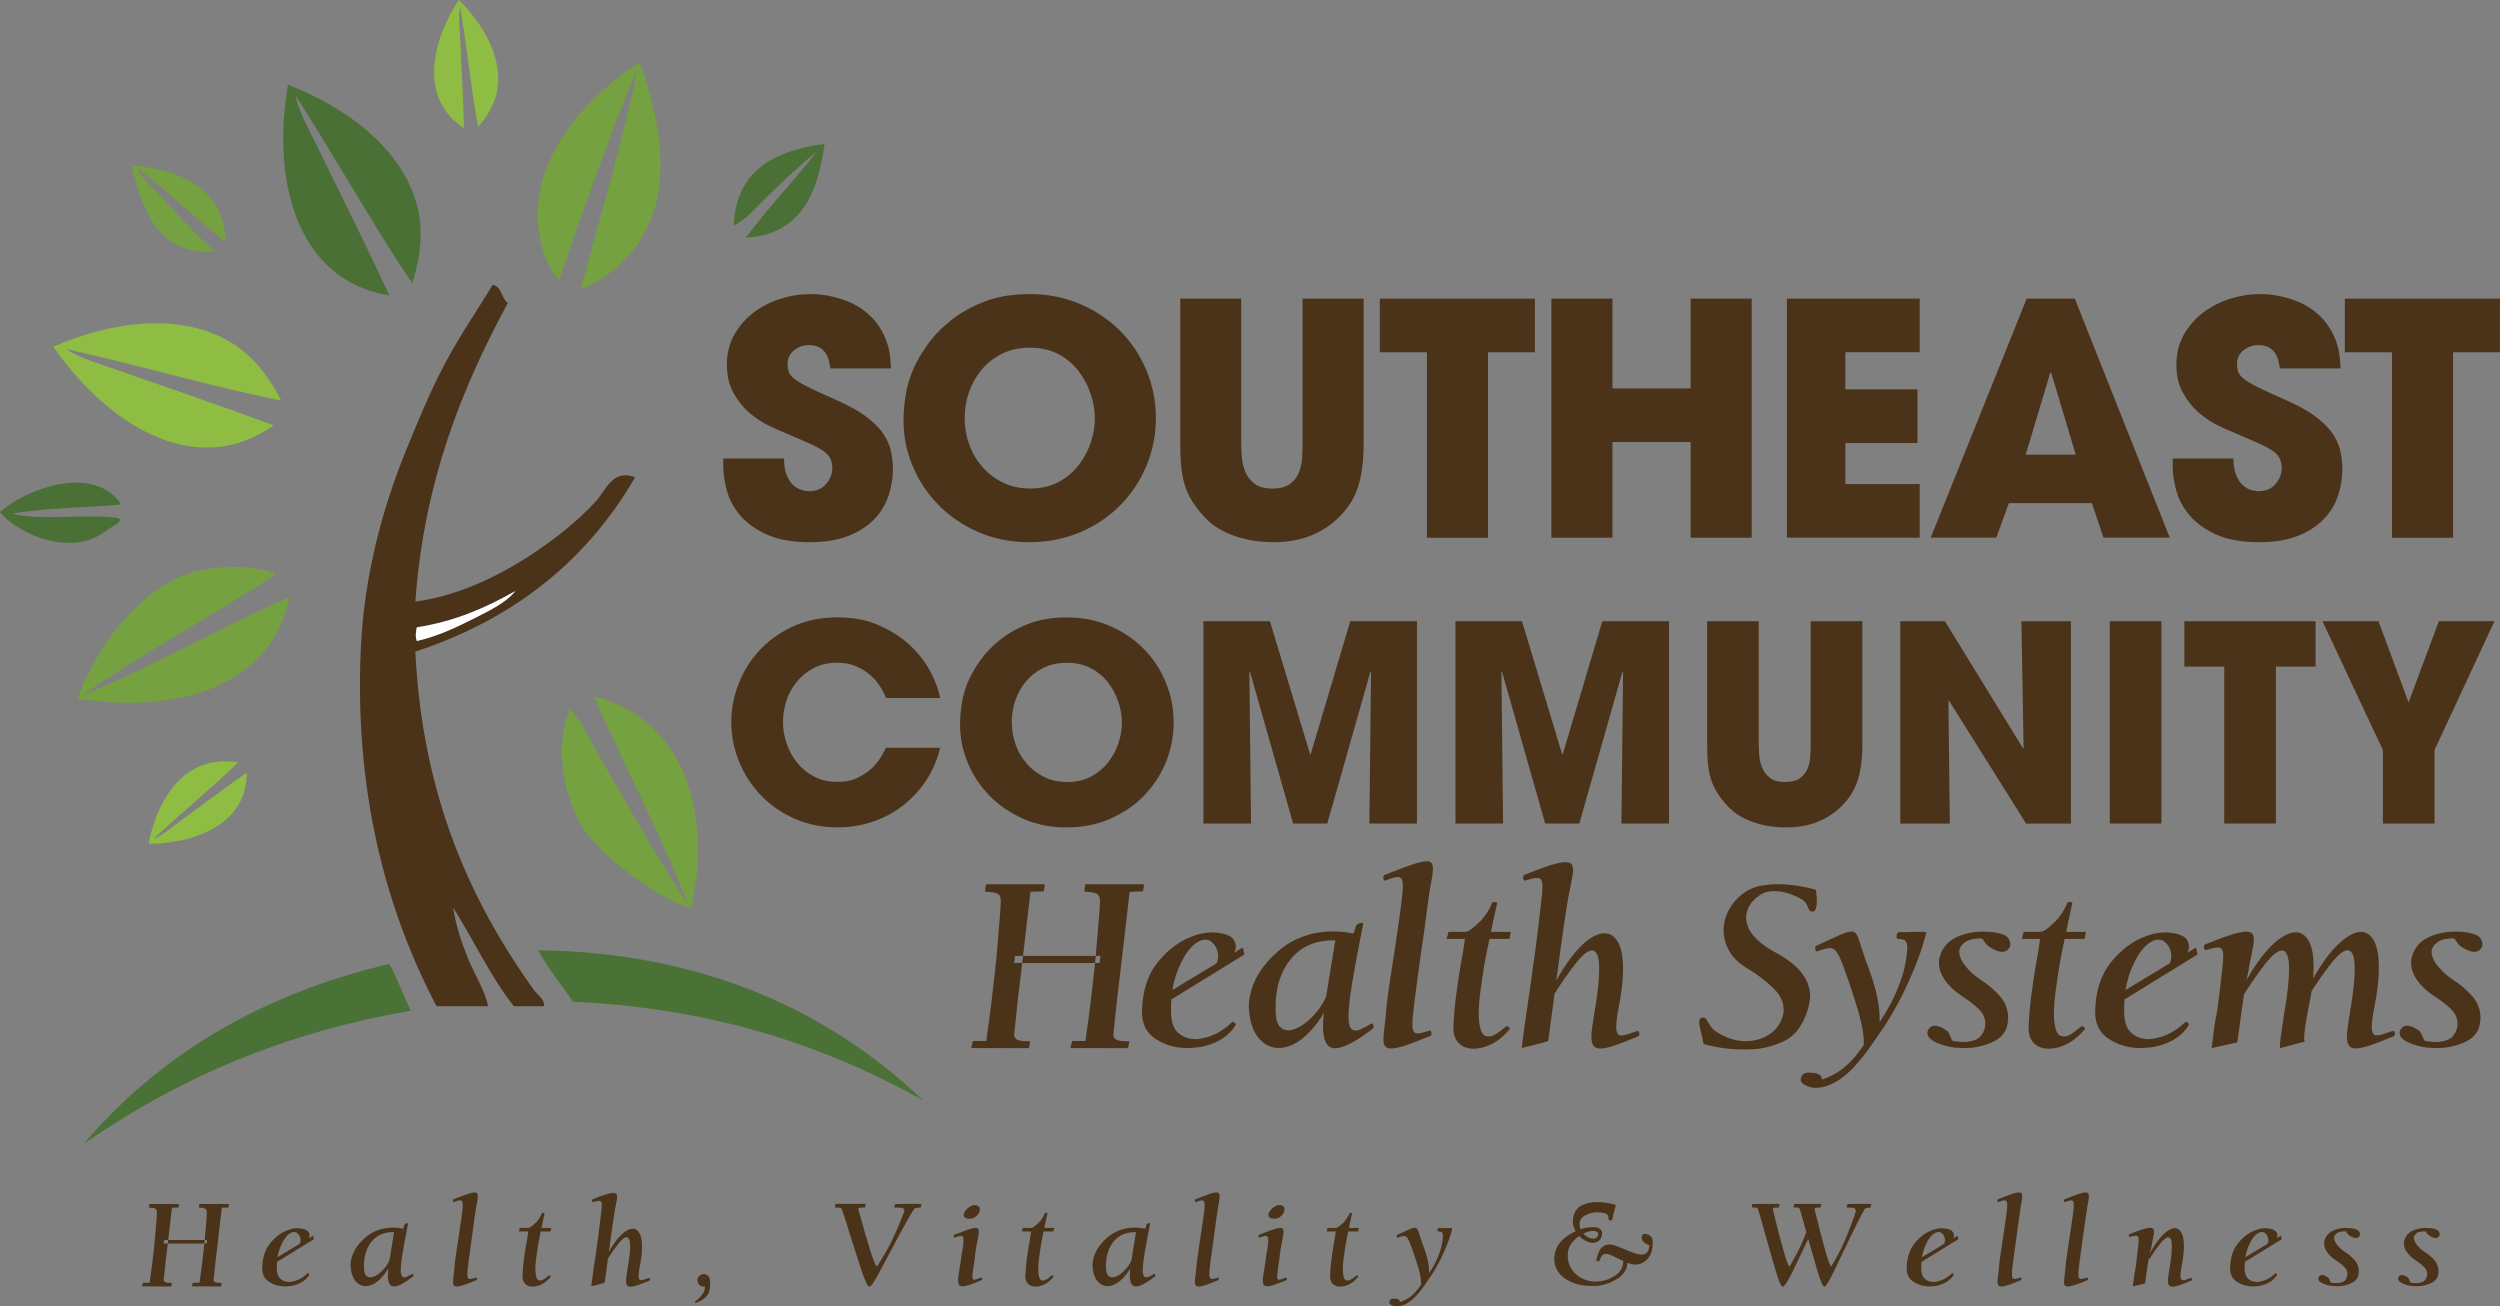 <?xml version="1.0" encoding="UTF-8"?><svg id="Layer_2" xmlns="http://www.w3.org/2000/svg" viewBox="0 0 381.87 199.55"><rect x="0" y="0" width="381.87" height="199.55" fill="#808080" stroke="none"/><defs><style>.cls-1{fill:#fff;}.cls-1,.cls-2,.cls-3,.cls-4,.cls-5,.cls-6,.cls-7{stroke-width:0px;}.cls-1,.cls-2,.cls-3,.cls-4,.cls-6,.cls-7{fill-rule:evenodd;}.cls-2{fill:#4b7035;}.cls-3{fill:#8fbc42;}.cls-4{fill:#4b7236;}.cls-5,.cls-7{fill:#4b331a;}.cls-6{fill:#76a140;}</style></defs><g id="Layer_1-2"><path class="cls-6" d="M88.67,44.2c3.07-11.21,6.34-22.22,8.8-34.03-4.36,10.53-8.3,21.49-12.04,32.64-1.75-1.83-2.98-5.19-3.24-8.57-.84-11.09,8.41-20.17,15.28-24.54.19.04.23.23.46.23,1.8,5.84,3.87,12.71,2.55,19.91-1.28,6.96-6.17,12.15-11.81,14.35Z"/><path class="cls-2" d="M45.14,14.57c.56,2.66,2.05,5.2,3.24,7.64,3.65,7.45,7.53,15.24,11.11,22.92-13.43-2.12-18.19-16.23-15.51-32.18,8.25,3.11,17.86,9.63,19.91,19.22.79,3.7.21,7.57-.93,11.11-6.23-9.28-11.75-19.28-17.83-28.71Z"/><path class="cls-2" d="M124.79,23.13c-2.86,2.32-5.61,4.94-8.33,7.64-1.33,1.31-2.64,2.87-4.4,3.7.37-8.43,6.15-11.44,13.89-12.5-1.04,7.76-3.74,13.86-12.04,14.35,3.42-4.6,7.36-8.69,10.88-13.2Z"/><path class="cls-6" d="M20.14,25.22c7.86.86,13.96,3.49,14.35,11.81-4.54-3.72-8.83-7.68-13.43-11.34.33,1.28,1.6,2.22,2.55,3.24,2.84,3.06,5.98,6.69,9.26,9.49-8.44.72-11.25-6.2-12.73-13.2Z"/><path class="cls-7" d="M77.56,46.28c-6.96,12.95-12.76,27.06-14.12,45.61,5.66-.77,10.97-3.07,15.51-5.79,4.41-2.64,8.78-5.96,12.04-9.49,1.56-1.7,2.59-5.05,6.02-3.7-7.37,12.69-18.46,21.66-33.57,26.62,1.08,21.98,8.37,38.04,18.06,51.63.55.77,1.69,1.42,1.62,2.54h-4.63c-3.58-4.53-6.12-10.08-9.26-15.05.36,2.51,1.24,5.3,2.31,7.87,1.06,2.54,2.59,4.89,3.01,7.17h-7.87c-7.93-15.08-12.51-33.15-11.58-54.4.5-11.45,3.37-21.79,6.95-30.56,1.89-4.64,3.67-8.93,5.79-12.96,2.3-4.39,4.9-8.08,7.41-12.27,1.43.26,1.31,2.09,2.32,2.78ZM63.66,95.83c-.16.86-.25,1.36,0,2.08,2.91-.65,5.79-1.95,8.33-3.24,2.57-1.3,5.29-2.56,6.72-4.4-4.37,2.49-9.12,4.62-15.05,5.55Z"/><path class="cls-5" d="M126.86,56.27c-.07-.3-.14-.65-.22-1.06-.08-.41-.24-.81-.47-1.18-.23-.38-.55-.69-.96-.94-.41-.25-.98-.37-1.7-.37-.82,0-1.56.26-2.22.79-.66.53-.99,1.22-.99,2.07,0,.56.08,1.02.25,1.38.16.36.52.73,1.06,1.11.54.38,1.31.81,2.29,1.28.99.48,2.3,1.08,3.95,1.8,1.71.76,3.12,1.53,4.22,2.32,1.1.79,1.97,1.61,2.62,2.47.64.86,1.09,1.75,1.33,2.69s.37,1.93.37,2.99c0,1.35-.21,2.69-.64,4.02-.43,1.33-1.14,2.53-2.12,3.58-.99,1.05-2.29,1.92-3.92,2.59-1.63.67-3.64,1.01-6.05,1.01-2.63,0-4.8-.39-6.51-1.16-1.71-.77-3.06-1.74-4.05-2.89-.99-1.15-1.67-2.4-2.05-3.75-.38-1.35-.57-2.62-.57-3.8v-1.18h9.28c0,1.05.14,1.91.42,2.57.28.66.62,1.17,1.04,1.53.41.36.83.6,1.26.72.43.12.79.17,1.09.17,1.12,0,1.99-.37,2.62-1.11.62-.74.94-1.54.94-2.39,0-.59-.11-1.1-.32-1.53-.21-.43-.59-.82-1.14-1.18-.54-.36-1.28-.75-2.2-1.16-.92-.41-2.09-.91-3.5-1.51-.66-.26-1.49-.63-2.49-1.11-1-.48-1.98-1.12-2.94-1.92-.95-.81-1.78-1.82-2.47-3.04-.69-1.22-1.04-2.68-1.04-4.39s.38-3.23,1.13-4.57c.76-1.33,1.74-2.46,2.96-3.38,1.22-.92,2.58-1.62,4.1-2.1,1.51-.48,3.04-.72,4.59-.72,1.81,0,3.61.34,5.4,1.01,1.79.67,3.28,1.72,4.47,3.13.53.66.95,1.31,1.26,1.95.31.64.55,1.27.72,1.88.16.61.27,1.19.32,1.75.05.56.09,1.1.12,1.63h-9.23Z"/><path class="cls-5" d="M139.45,56.52c.49-1.18,1.22-2.45,2.17-3.8.95-1.35,2.16-2.61,3.63-3.78,1.46-1.17,3.19-2.13,5.18-2.89,1.99-.76,4.27-1.13,6.83-1.13,2.8,0,5.38.51,7.75,1.53,2.37,1.02,4.41,2.39,6.12,4.12,1.71,1.73,3.04,3.74,4,6.05.95,2.3,1.43,4.72,1.43,7.25s-.48,4.95-1.43,7.25c-.96,2.3-2.29,4.32-4,6.05-1.71,1.73-3.75,3.1-6.12,4.12-2.37,1.02-4.97,1.53-7.8,1.53s-5.48-.53-7.85-1.58c-2.37-1.05-4.39-2.44-6.07-4.17-1.68-1.73-2.98-3.7-3.9-5.92-.92-2.22-1.38-4.5-1.38-6.84,0-1.22.1-2.48.3-3.8.2-1.32.58-2.65,1.14-4ZM147.34,63.77c0,1.41.23,2.77.69,4.07.46,1.3,1.13,2.45,2,3.45.87,1,1.92,1.81,3.16,2.42,1.23.61,2.64.91,4.22.91s3.08-.34,4.32-1.01c1.23-.67,2.25-1.54,3.06-2.59.81-1.05,1.41-2.2,1.83-3.45.41-1.25.62-2.47.62-3.65s-.21-2.41-.62-3.68c-.41-1.27-1.02-2.43-1.83-3.5-.81-1.07-1.83-1.94-3.08-2.62-1.25-.67-2.71-1.01-4.39-1.01s-3.04.31-4.29.94c-1.25.63-2.29,1.45-3.13,2.47-.84,1.02-1.47,2.16-1.9,3.43-.43,1.27-.64,2.54-.64,3.82Z"/><path class="cls-5" d="M189.59,45.61v22.06c0,.63.03,1.34.1,2.15.07.81.25,1.56.54,2.27.3.71.77,1.31,1.41,1.8.64.49,1.54.74,2.69.74s2.04-.22,2.66-.67c.62-.44,1.09-1.01,1.38-1.7.29-.69.47-1.45.52-2.27.05-.82.07-1.6.07-2.32v-22.06h9.33v22.06c0,1.55-.08,2.89-.25,4.02-.16,1.13-.4,2.13-.71,2.99-.31.86-.69,1.62-1.13,2.29-.45.67-.96,1.31-1.55,1.9-1.18,1.22-2.62,2.18-4.29,2.89-1.68.71-3.65,1.06-5.92,1.06-.66,0-1.44-.05-2.34-.15-.91-.1-1.83-.29-2.79-.57-.95-.28-1.9-.67-2.84-1.18-.94-.51-1.79-1.18-2.54-2-.76-.82-1.37-1.62-1.85-2.39-.48-.77-.85-1.59-1.11-2.44-.26-.86-.44-1.8-.54-2.84-.1-1.04-.15-2.23-.15-3.58v-22.06h9.33Z"/><path class="cls-5" d="M217.97,53.81h-7.21v-8.19h23.69v8.19h-7.16v28.33h-9.33v-28.33Z"/><path class="cls-5" d="M236.97,45.61h9.33v13.72h11.94v-13.72h9.33v36.52h-9.33v-14.61h-11.94v14.61h-9.33v-36.52Z"/><path class="cls-5" d="M272.95,45.61h20.28v8.19h-11.35v5.68h11.01v8.19h-11.01v6.27h11.35v8.19h-20.28v-36.52Z"/><path class="cls-5" d="M306.85,76.85l-1.92,5.28h-10.02l14.66-36.52h7.35l14.51,36.52h-10.12l-1.78-5.28h-12.68ZM309.42,69.45h7.65l-3.75-12.49h-.15l-3.75,12.49Z"/><path class="cls-5" d="M348.26,56.27c-.07-.3-.14-.65-.22-1.06-.08-.41-.24-.81-.47-1.18-.23-.38-.55-.69-.96-.94-.41-.25-.98-.37-1.7-.37-.82,0-1.56.26-2.22.79-.66.53-.99,1.22-.99,2.07,0,.56.08,1.02.25,1.38.16.36.52.73,1.06,1.11.54.38,1.31.81,2.29,1.28.99.48,2.3,1.08,3.95,1.8,1.71.76,3.12,1.53,4.22,2.32,1.1.79,1.97,1.61,2.62,2.47.64.86,1.09,1.75,1.33,2.69.25.94.37,1.93.37,2.99,0,1.35-.21,2.69-.64,4.02-.43,1.33-1.13,2.53-2.12,3.58-.99,1.05-2.29,1.92-3.92,2.59-1.63.67-3.64,1.01-6.05,1.01-2.63,0-4.8-.39-6.51-1.16-1.71-.77-3.06-1.74-4.05-2.89-.99-1.15-1.67-2.4-2.05-3.75-.38-1.35-.57-2.62-.57-3.8v-1.18h9.28c0,1.05.14,1.91.42,2.57.28.66.62,1.17,1.04,1.53.41.36.83.6,1.26.72.43.12.79.17,1.09.17,1.12,0,1.99-.37,2.62-1.11s.94-1.54.94-2.39c0-.59-.11-1.1-.32-1.53-.21-.43-.59-.82-1.13-1.18-.54-.36-1.28-.75-2.2-1.16-.92-.41-2.09-.91-3.5-1.51-.66-.26-1.49-.63-2.49-1.11-1-.48-1.98-1.12-2.94-1.92-.96-.81-1.78-1.82-2.47-3.04-.69-1.22-1.04-2.68-1.04-4.39s.38-3.23,1.14-4.57c.76-1.33,1.74-2.46,2.96-3.38,1.22-.92,2.58-1.62,4.1-2.1,1.51-.48,3.04-.72,4.59-.72,1.81,0,3.61.34,5.4,1.01,1.79.67,3.28,1.72,4.47,3.13.53.66.95,1.31,1.26,1.95.31.64.55,1.27.72,1.88.16.61.27,1.19.32,1.75.05.56.09,1.1.12,1.63h-9.23Z"/><path class="cls-5" d="M365.38,53.81h-7.21v-8.19h23.69v8.19h-7.16v28.33h-9.33v-28.33Z"/><path class="cls-5" d="M143.61,114.23c-.45,1.84-1.16,3.5-2.15,4.99-.99,1.49-2.16,2.76-3.53,3.82-1.36,1.06-2.9,1.88-4.59,2.46-1.7.58-3.48.88-5.35.88-2.42,0-4.64-.45-6.64-1.34-2-.89-3.72-2.08-5.14-3.57-1.42-1.49-2.53-3.2-3.32-5.14-.79-1.93-1.19-3.95-1.19-6.03,0-1.98.37-3.92,1.11-5.83.74-1.91,1.8-3.61,3.19-5.12s3.09-2.72,5.1-3.65c2-.93,4.27-1.4,6.81-1.4s4.57.42,6.43,1.25c1.86.84,3.45,1.87,4.74,3.09,1.29,1.23,2.32,2.56,3.07,4.01.75,1.45,1.24,2.77,1.46,3.97h-8.27c-.22-.58-.54-1.19-.94-1.82-.4-.63-.91-1.2-1.52-1.73-.61-.53-1.34-.97-2.17-1.32-.83-.35-1.78-.52-2.84-.52-1.34,0-2.51.27-3.53.79-1.02.53-1.88,1.22-2.59,2.07-.71.85-1.25,1.82-1.61,2.9-.36,1.09-.54,2.17-.54,3.26,0,1.17.19,2.3.58,3.4.39,1.1.94,2.08,1.65,2.94.71.86,1.58,1.55,2.61,2.07,1.03.52,2.19.77,3.47.77s2.28-.22,3.17-.67c.89-.45,1.63-.96,2.21-1.54.58-.58,1.04-1.16,1.36-1.73.32-.57.55-1,.69-1.27h8.27Z"/><path class="cls-5" d="M147.87,104.12c.42-1,1.03-2.07,1.84-3.22.81-1.14,1.83-2.21,3.07-3.19,1.24-.99,2.7-1.8,4.38-2.44,1.68-.64,3.61-.96,5.78-.96,2.37,0,4.55.43,6.56,1.29,2,.86,3.73,2.02,5.18,3.49,1.45,1.46,2.58,3.17,3.38,5.12.81,1.95,1.21,4,1.21,6.14s-.4,4.19-1.21,6.14c-.81,1.95-1.94,3.65-3.38,5.12-1.45,1.46-3.17,2.62-5.18,3.49-2,.86-4.2,1.29-6.6,1.29s-4.63-.45-6.64-1.34c-2-.89-3.72-2.07-5.14-3.53-1.42-1.46-2.52-3.13-3.3-5.01-.78-1.88-1.17-3.81-1.17-5.78,0-1.03.08-2.1.25-3.22.17-1.11.49-2.24.96-3.38ZM154.55,110.26c0,1.2.19,2.35.58,3.45.39,1.1.95,2.07,1.69,2.92.74.85,1.63,1.53,2.67,2.05,1.04.52,2.23.77,3.57.77s2.61-.29,3.65-.86c1.04-.57,1.91-1.3,2.59-2.19.68-.89,1.2-1.86,1.55-2.92.35-1.06.52-2.09.52-3.09s-.17-2.04-.52-3.11c-.35-1.07-.86-2.06-1.55-2.97-.68-.9-1.55-1.64-2.61-2.21-1.06-.57-2.3-.86-3.72-.86s-2.58.27-3.63.79c-1.06.53-1.94,1.23-2.65,2.09-.71.86-1.25,1.83-1.61,2.9-.36,1.07-.54,2.15-.54,3.24Z"/><path class="cls-5" d="M183.83,94.89h10.15l6.14,20.34h.08l6.05-20.34h10.19v30.9h-7.27l.25-23.14-.08-.08-6.6,23.22h-5.22l-6.6-23.22-.08.08.25,23.14h-7.27v-30.9Z"/><path class="cls-5" d="M222.33,94.89h10.15l6.14,20.34h.08l6.05-20.34h10.19v30.9h-7.27l.25-23.14-.08-.08-6.6,23.22h-5.22l-6.6-23.22-.08.08.25,23.14h-7.27v-30.9Z"/><path class="cls-5" d="M268.64,94.89v18.67c0,.53.03,1.13.08,1.82.06.68.21,1.32.46,1.92.25.6.65,1.11,1.19,1.52.54.42,1.3.63,2.28.63s1.73-.19,2.26-.56c.53-.38.92-.86,1.17-1.44.25-.59.4-1.23.44-1.92.04-.7.06-1.35.06-1.96v-18.67h7.89v18.67c0,1.31-.07,2.44-.21,3.4-.14.96-.34,1.8-.61,2.53-.27.72-.58,1.37-.96,1.94-.37.57-.81,1.11-1.31,1.61-1,1.03-2.21,1.84-3.63,2.44-1.42.6-3.09.9-5.01.9-.56,0-1.22-.04-1.98-.13-.77-.08-1.55-.24-2.36-.48-.81-.24-1.61-.57-2.4-1-.79-.43-1.51-1-2.15-1.69-.64-.7-1.16-1.37-1.57-2.03-.4-.65-.72-1.34-.94-2.07-.22-.72-.38-1.52-.46-2.4-.08-.88-.12-1.89-.12-3.03v-18.67h7.89Z"/><path class="cls-5" d="M290.27,94.89h6.81l11.94,19.42.08-.08-.33-19.33h7.56v30.9h-6.85l-11.78-18.79-.08.04.21,18.75h-7.56v-30.9Z"/><path class="cls-5" d="M322.26,94.89h7.89v30.9h-7.89v-30.9Z"/><path class="cls-5" d="M339.76,101.82h-6.1v-6.93h20.04v6.93h-6.06v23.97h-7.89v-23.97Z"/><path class="cls-5" d="M363.98,114.56l-9.23-19.67h8.56l4.59,12.4,4.64-12.4h8.48l-9.15,19.67v11.23h-7.89v-11.23Z"/><path class="cls-5" d="M153.42,160.09h-5.08l.29-1.08h1.98s.04-.03.05-.09c.01-.06.03-.11.05-.16v-.22c.26-1.83.5-3.56.7-5.19.2-1.63.39-3.25.56-4.83.17-1.51.31-3.04.43-4.58.12-1.54.25-3.15.4-4.83,0-.22,0-.43.02-.63.01-.2.03-.41.05-.63v-.22c0-.62-.19-1.01-.58-1.15-.38-.14-.84-.23-1.37-.25-.07,0-.14,0-.22-.02-.07-.01-.14-.02-.22-.02.02-.24.04-.43.04-.58,0-.02,0-.05.02-.09.01-.04.02-.07.02-.09.02-.1.05-.22.07-.36h8.94c0,.22-.01.4-.04.54,0,.02,0,.05-.02.09-.01.04-.02.08-.02.13-.02.07-.05.18-.07.33-.94.02-1.51.04-1.71.05-.21.01-.31.03-.31.05-.79,6.88-1.29,11.17-1.5,12.89-.2,1.72-.36,2.95-.45,3.7-.05.43-.1.96-.16,1.57-.06.61-.17,1.69-.34,3.23v.22s-.04.05-.04.09v.09c0,.34.15.59.45.76.3.17.96.25,1.97.25v.04s0,.11-.02.2c-.01.09-.03.17-.05.27,0,.07,0,.13-.02.18-.01.05-.03.1-.05.14,0,.07,0,.13-.02.16-.01.04-.03.05-.05.05h-3.71ZM167.96,147.1l.14-1.08h-13.06l-.14,1.08h13.06ZM168.57,160.09h-5.08l.29-1.08h1.98s.04-.03.05-.09c.01-.06.03-.11.05-.16v-.22c.26-1.83.5-3.56.7-5.19.2-1.63.39-3.25.56-4.83.17-1.51.31-3.04.43-4.58.12-1.54.25-3.15.4-4.83,0-.22,0-.43.02-.63.01-.2.03-.41.05-.63v-.22c0-.62-.19-1.01-.58-1.15-.39-.14-.84-.23-1.37-.25-.07,0-.14,0-.22-.02-.07-.01-.14-.02-.22-.02.02-.24.04-.43.04-.58,0-.02,0-.05.02-.09.01-.04.02-.07.02-.09.02-.1.05-.22.07-.36h8.94c0,.22-.01.4-.04.54,0,.02,0,.05-.02.09-.01.04-.02.08-.02.13-.02.07-.05.18-.07.33-.94.02-1.51.04-1.71.05-.21.01-.31.03-.31.05-.79,6.88-1.29,11.17-1.5,12.89-.2,1.72-.35,2.95-.45,3.7-.05.43-.1.96-.16,1.57-.06.61-.17,1.69-.34,3.23v.22s-.04.05-.04.09v.09c0,.34.15.59.45.76.3.17.96.25,1.97.25v.04s0,.11-.02.2c-.01.09-.03.17-.05.27,0,.07,0,.13-.02.18-.01.05-.03.1-.05.14,0,.07,0,.13-.02.16-.01.04-.03.05-.05.05h-3.71Z"/><path class="cls-5" d="M188.5,143.64c.18.31.27.64.27.97,0,.31-.08.62-.25.94s-.42.59-.76.83c-.1.07-.23.15-.4.23-.17.08-.35.17-.54.27-.02.02-.05.04-.07.05-.02.01-.05.03-.07.05-.41.19-.76.36-1.05.49-.29.13-.31.11-.07-.05.17-.12.29-.3.38-.54.08-.24.13-.52.13-.83,0-.1,0-.19-.02-.29-.01-.1-.03-.2-.05-.32-.05-.24-.13-.48-.25-.72-.12-.24-.29-.47-.5-.68-.17-.19-.36-.33-.56-.4-.2-.07-.41-.11-.63-.11-.19,0-.39.04-.59.11-.21.07-.4.17-.6.29-1.01.62-1.93,1.88-2.76,3.76-.83,1.88-1.24,4.02-1.24,6.42v.5c0,.17.01.35.04.54.07,1.25.46,2.15,1.17,2.72.71.56,1.54.85,2.51.85.29,0,.59-.03.9-.09.31-.06.64-.14.97-.23.65-.19,1.3-.49,1.95-.88.65-.4,1.24-.86,1.77-1.39.02-.02.06-.04.11-.04s.11.01.18.04c.05.02.1.06.14.11.05.05.08.1.11.14.02.02.04.05.05.09.01.04,0,.07-.02.09-.65,1.08-1.59,1.92-2.81,2.52-1.23.6-2.52.93-3.89.97-.1.02-.21.04-.33.04h-.36c-1.75,0-3.35-.45-4.78-1.35-1.43-.9-2.15-2.29-2.15-4.16v-.22c.1-3.12.93-5.62,2.51-7.5,1.57-1.88,3.3-3.16,5.18-3.83.53-.22,1.06-.37,1.6-.47.54-.1,1.06-.14,1.57-.14.43.02.85.07,1.26.14.41.07.78.19,1.12.36.38.17.67.41.85.72ZM178.02,151.86l11.83-7.14.22,1.08-11.83,7.29-.22-1.23Z"/><path class="cls-5" d="M206.94,142.68s.04.04.04.09-.02.11-.07.2c-.05.08-.11.16-.18.23-.05.07-.1.13-.14.18-.05.05-.1.1-.14.14-.1.1-.19.17-.29.23-.1.06-.17.09-.21.09-.38-.07-.77-.13-1.15-.16-.38-.04-.76-.05-1.12-.05-2.84.02-5.03,1-6.56,2.92-1.54,1.92-2.3,4.37-2.27,7.34v.52c0,.18.01.37.04.56.05.86.25,1.48.59,1.85.35.37.78.56,1.28.56.34,0,.7-.08,1.1-.23.4-.16.79-.37,1.17-.63.7-.48,1.37-1.1,2.02-1.87.65-.77,1.17-1.6,1.55-2.48.02-.05.04-.07.05-.07h.05s.05.01.09.04c.04.02.07.05.09.07.05.05.09.1.13.16.04.06.08.11.12.16.02.05.04.1.05.14.01.05.02.1.02.14v.04s-.04.05-.04.07c-.63,1.32-1.29,2.45-2,3.38-.71.94-1.42,1.69-2.15,2.27-.65.53-1.29.91-1.91,1.15-.63.24-1.23.36-1.8.36-1.18-.02-2.19-.53-3.03-1.51-.84-.98-1.33-2.39-1.48-4.21v-.32s-.04-.1-.04-.14v-.14c0-.26.01-.53.04-.81.02-.28.07-.56.14-.85.48-2.45,1.89-4.7,4.24-6.75,2.34-2.05,5.19-3.08,8.53-3.08.5,0,1.02.03,1.55.09.53.06,1.06.15,1.59.27.05.02.08.04.11.05ZM206.26,159.4c-.94.48-1.71.72-2.31.72-.67,0-1.15-.3-1.44-.9-.29-.6-.43-1.42-.43-2.45.02-1.18.17-2.58.43-4.23.27-1.64.55-3.41.87-5.31.1-.58.19-1.16.29-1.76s.19-1.2.29-1.8c.02-.19.08-.32.18-.4.1-.07.23-.11.4-.11.07,0,.14,0,.22.02.07.01.16.02.25.02.07,0,.15,0,.24.02.08.01.17.02.27.02h.18c.29-.02.56-.16.81-.4.25-.24.45-.7.59-1.37.03-.1.09-.19.2-.27.11-.08.23-.14.38-.16.05-.02.1-.04.16-.05.06-.01.11-.02.16-.02.07,0,.13.02.18.05.05.04.06.08.04.13-.75,3.72-1.3,6.71-1.68,8.98-.37,2.27-.56,3.97-.56,5.09,0,.79.09,1.36.27,1.69.18.34.44.5.78.5.31,0,.67-.1,1.08-.31.41-.2.88-.46,1.41-.77h.07s.09.04.12.13c.04.08.07.17.09.27v.22s0,.05-.02.07c-.01.02-.03.05-.05.07-1.37,1.06-2.52,1.82-3.46,2.3Z"/><path class="cls-5" d="M218.07,138.27c-.04.31-.08.62-.13.94-.19,1.54-.43,3.25-.7,5.12-.28,1.87-.66,4.64-1.14,8.29-.1.89-.18,1.65-.25,2.27s-.11,1.14-.11,1.55c0,.53.06.9.2,1.12.13.22.36.31.67.29.19,0,.45-.04.76-.13.31-.08.66-.19,1.04-.31.07-.02.13.02.18.13.05.11.07.22.07.34,0,.07-.01.14-.04.2-.02.06-.06.1-.11.13-1.59.67-2.86,1.17-3.82,1.48-.96.31-1.71.47-2.24.47-.46-.02-.76-.16-.92-.4-.16-.24-.22-.6-.2-1.08,0-.34.02-.73.07-1.17.05-.44.11-.93.18-1.46.02-.22.05-.45.07-.7.02-.25.05-.51.07-.78.02-.38.06-.75.11-1.1.05-.35.08-.69.11-1.03.19-1.49.44-3.16.74-5.01.3-1.85.7-4.58,1.21-8.19.12-.91.22-1.69.29-2.33.07-.64.11-1.16.11-1.57,0-.5-.06-.86-.18-1.06-.12-.2-.32-.31-.61-.31-.22,0-.48.05-.79.14-.31.1-.69.23-1.12.4-.1.02-.17-.02-.22-.13-.05-.11-.07-.22-.07-.34,0-.1.02-.18.05-.25.04-.07.08-.12.13-.14,1.75-.7,3.14-1.22,4.17-1.57,1.02-.35,1.77-.52,2.25-.52.36,0,.61.09.76.27.14.18.22.46.22.85,0,.36-.05.82-.14,1.39-.1.57-.21,1.21-.36,1.93-.03.22-.05.43-.09.65-.04.22-.07.43-.09.65-.05.34-.09.66-.12.97Z"/><path class="cls-5" d="M221.26,142.34h9.52l-.22,1.08h-9.59l.29-1.08ZM222.32,142.36c.18.01.34.02.49.02h.4c.17,0,.32,0,.47-.02.14-.01.29-.04.43-.09.24-.07.5-.22.78-.43.28-.22.64-.55,1.1-1.01-.14.41-.28.73-.4.97-.1.19-.21.38-.34.56-.13.18-.26.31-.38.38-.07.02-.16.05-.27.07-.11.02-.22.04-.34.04s-.25,0-.4-.02c-.14-.01-.29-.03-.43-.05-.14-.02-.29-.05-.43-.07-.14-.02-.28-.06-.4-.11-.24-.05-.53-.12-.87-.22.22-.02.41-.03.59-.02ZM227.21,158.32h.21c.12,0,.24-.01.36-.04.12-.02.24-.07.36-.14.29-.12.59-.31.9-.56.31-.25.66-.52,1.05-.81.02-.02.06-.03.11-.02.05.01.1.03.14.05.02.02.05.05.09.09.04.04.08.07.13.09.02.05.04.09.05.13.01.04,0,.07-.02.09-.48.6-1.06,1.15-1.73,1.66-.67.5-1.47.89-2.38,1.15-.26.05-.52.09-.76.13-.24.04-.47.05-.68.05-.96-.02-1.71-.31-2.24-.87-.53-.55-.79-1.3-.79-2.24v-.18c.07-1.78.21-3.43.42-4.96.2-1.53.43-3.01.67-4.45.07-.34.13-.68.18-1.03.05-.35.11-.69.18-1.03.07-.46.14-.92.22-1.39.07-.47.13-.94.18-1.42,0-.07.23-.26.7-.58.47-.31.99-.76,1.57-1.33.34-.36.66-.77.97-1.23.31-.46.58-.97.79-1.55.03-.05.07-.08.13-.11.06-.02.14-.04.23-.04h.07c.1,0,.19.02.27.05.08.04.12.09.09.16-.12.55-.31,1.39-.56,2.52-.25,1.13-.51,2.38-.78,3.75-.12.58-.24,1.16-.36,1.75-.12.59-.23,1.18-.32,1.79-.22,1.32-.4,2.61-.56,3.86-.16,1.25-.23,2.37-.23,3.35.02.89.12,1.63.29,2.22.17.59.45.93.83,1.03.07.02.14.04.22.04Z"/><path class="cls-5" d="M235.92,159.2c-.4.11-.84.22-1.32.34-.02,0-.06.01-.11.04-.53.12-1.21.29-2.06.5.26-2.04.51-3.85.74-5.43.23-1.57.45-3.1.67-4.56.02-.24.05-.47.09-.69.04-.22.07-.43.09-.65.19-1.37.39-2.81.59-4.33.21-1.51.42-3.25.63-5.19.12-.91.21-1.68.27-2.29.06-.61.09-1.11.09-1.5,0-.5-.06-.85-.18-1.05-.12-.19-.32-.29-.61-.29-.22,0-.48.04-.79.11-.31.07-.67.17-1.08.29-.1.02-.17-.02-.22-.13-.05-.11-.07-.22-.07-.34,0-.1.02-.18.05-.25.04-.07.08-.12.12-.14,1.66-.67,2.99-1.16,4-1.48,1.01-.31,1.78-.47,2.31-.47.43,0,.73.1.9.31.17.21.25.51.25.92,0,.38-.06.85-.18,1.39-.12.54-.24,1.16-.36,1.86-.05.17-.09.35-.13.54-.04.19-.07.38-.09.58,0,.02,0,.05-.02.09-.01.04-.02.08-.02.13-.02.17-.05.34-.09.52-.04.18-.07.37-.09.56-.29,1.78-.62,4.06-.99,6.83-.37,2.78-.98,7.3-1.82,13.58,0,.02-.2.09-.6.2ZM244.11,150.76c.11-1.09.16-2.01.16-2.76,0-.99-.1-1.7-.29-2.15-.19-.45-.46-.67-.79-.67-.62,0-1.46.66-2.49,1.97-1.04,1.31-2.12,2.86-3.25,4.63-.03.05-.05.06-.09.04-.04-.02-.07-.06-.09-.11-.05-.02-.09-.07-.11-.13-.02-.06-.05-.13-.07-.2-.02-.05-.04-.1-.05-.16-.01-.06,0-.11.02-.16.38-.79.78-1.53,1.19-2.22.41-.69.82-1.32,1.23-1.89,1.01-1.44,2-2.54,2.97-3.28.97-.75,1.86-1.12,2.65-1.12.84,0,1.52.45,2.04,1.35.52.9.78,2.29.78,4.17,0,.79-.05,1.66-.16,2.61-.11.95-.27,1.99-.49,3.12-.14.7-.25,1.3-.3,1.82-.06.52-.09.94-.09,1.28,0,.48.07.82.22,1.01s.34.28.58.25c.26,0,.58-.06.94-.18.36-.12.78-.26,1.26-.43.05,0,.1,0,.14-.02.05-.01.1-.03.14-.05h.04c.07.02.13.08.16.16.04.08.05.19.05.31,0,.07-.01.14-.04.2-.03.06-.06.1-.11.13-1.47.63-2.67,1.09-3.61,1.41-.94.31-1.67.47-2.2.47s-.86-.14-1.06-.43c-.2-.29-.31-.73-.31-1.33,0-.46.05-1,.14-1.62.1-.62.21-1.33.33-2.13.26-1.49.45-2.78.56-3.88Z"/><path class="cls-5" d="M260.08,158.72c-.06-.26-.12-.54-.2-.83-.07-.31-.14-.62-.22-.92-.07-.3-.11-.57-.11-.81,0-.22.04-.39.12-.52.08-.13.22-.2.42-.2s.33.04.41.11.16.17.23.29c.14.26.37.63.69,1.08.31.46,1.08.96,2.31,1.51.46.19.93.34,1.42.45.49.11.99.16,1.5.16,1.2,0,2.33-.29,3.37-.89,1.04-.59,1.77-1.46,2.18-2.62.1-.24.16-.47.2-.69.04-.22.05-.43.05-.65-.02-1.13-.49-2.15-1.39-3.05-.9-.9-1.88-1.72-2.94-2.44-.26-.17-.53-.34-.79-.51-.26-.17-.52-.33-.76-.47-1.15-.75-1.99-1.61-2.51-2.58-.52-.98-.78-1.98-.78-3.02,0-1.19.32-2.34.97-3.42.65-1.09,1.53-1.97,2.63-2.63.58-.36,1.24-.61,2-.76.76-.14,1.53-.23,2.33-.25h.36c.79,0,1.56.05,2.31.14.74.1,1.39.21,1.95.33.46.1.83.19,1.12.27.29.08.43.14.43.16s0,.08.02.18c.01.1.03.23.05.4.02.17.04.35.05.54.01.19.02.4.02.61,0,.38-.04.73-.13,1.03-.08.3-.23.48-.45.52h-.14c-.17,0-.29-.05-.38-.16-.09-.11-.16-.25-.23-.41-.03-.07-.05-.15-.09-.23-.04-.08-.08-.17-.12-.27-.07-.12-.16-.25-.25-.38-.1-.13-.23-.25-.4-.34-.46-.29-1-.55-1.62-.79-.63-.24-1.26-.41-1.91-.5-.14,0-.28,0-.4-.02-.12-.01-.24-.02-.36-.02-.43,0-.85.05-1.26.16-.41.11-.78.29-1.12.56-.65.46-1.13.97-1.46,1.55-.32.58-.49,1.18-.49,1.8,0,.29.04.58.13.88.08.3.2.59.34.88.31.6.79,1.19,1.43,1.77.64.58,1.44,1.13,2.4,1.66,1.97,1.06,3.38,2.15,4.22,3.26.84,1.12,1.26,2.29,1.26,3.52-.02.6-.12,1.21-.29,1.84-.17.62-.42,1.27-.76,1.95-.7,1.47-1.71,2.51-3.05,3.14-1.34.62-2.74,1.01-4.2,1.15-.31.02-.62.04-.94.05-.31.01-.61.02-.9.02-.87,0-1.68-.04-2.45-.13s-1.44-.19-2.02-.31c-.53-.1-.94-.19-1.24-.27-.3-.08-.45-.14-.45-.16-.02-.22-.07-.46-.13-.72Z"/><path class="cls-5" d="M275.07,164.7c.1-.34.25-.57.47-.7.22-.13.49-.19.83-.16.12,0,.25,0,.4.02.14.01.3.03.47.05.26.05.46.11.59.2.13.08.23.16.31.23.05.07.08.14.09.2.01.06.02.11.02.16.02.07.05.12.07.14.02.02.08.02.18,0,.89-.34,1.68-.73,2.36-1.17.68-.45,1.35-1.02,2-1.71.58-.62,1.16-1.38,1.75-2.25.59-.88,1.24-1.94,1.96-3.19.02-.05.05-.08.09-.09.04-.01.06-.02.09-.02.05,0,.09,0,.12.02.04.01.08.03.13.05.1.02.19.08.27.16.08.08.15.17.2.27.02.02.04.05.05.09.01.04.02.07.02.09v.05s-.01.03-.04.05c-1.25,1.97-2.45,3.64-3.61,5.01s-2.31,2.38-3.46,3.03c-.53.31-1.05.55-1.57.7-.52.16-1.04.23-1.57.23-.1,0-.21,0-.32-.02-.12-.01-.24-.03-.36-.05-.38-.1-.75-.25-1.08-.45-.34-.21-.49-.46-.47-.78v-.09s.01-.08.04-.13l-.04.04ZM286.57,151.56c.36,1.43.54,2.78.54,4.06v.32c0,.34-.11.76-.34,1.26-.23.5-.55,1.14-.96,1.91-.29.53-.55.81-.78.83-.23.02-.34-.08-.34-.32v-.43c0-.53-.05-1.12-.16-1.77-.11-.65-.25-1.3-.41-1.95-.1-.36-.19-.72-.29-1.08-.1-.36-.21-.7-.32-1.01-.22-.72-.42-1.37-.61-1.95-.19-.58-.34-1.01-.43-1.3-.41-1.18-.75-2.13-1.03-2.87-.28-.73-.54-1.29-.78-1.68-.17-.26-.35-.46-.54-.58-.19-.12-.41-.18-.65-.18s-.52.05-.83.14c-.31.1-.67.22-1.08.36-.1.02-.17-.02-.22-.13-.05-.11-.07-.22-.07-.34,0-.1.02-.18.05-.25.04-.07.08-.12.13-.14,1.51-.7,2.68-1.23,3.5-1.61.82-.37,1.43-.56,1.84-.56.27,0,.48.08.65.25.17.17.31.43.43.79.14.38.3.86.47,1.42.17.56.4,1.24.68,2.04.67,1.73,1.19,3.31,1.55,4.74ZM287.3,155.81c.41-.59.83-1.28,1.26-2.07.65-1.15,1.24-2.49,1.79-4,.54-1.51.87-3.14.99-4.87v-.22c0-.34-.08-.62-.25-.87-.17-.24-.57-.36-1.19-.36-.07,0-.12-.05-.16-.14-.04-.1-.05-.19-.05-.29v-.07c.03-.14.07-.27.14-.38.07-.11.17-.16.29-.16h1.52s.11,0,.18-.02c.07-.01.14-.02.22-.02h1.51c.46,0,.69.01.69.04-.24,1.03-.58,2.19-1.03,3.46-.45,1.27-.97,2.56-1.57,3.86-.55,1.27-1.16,2.52-1.82,3.73-.66,1.21-1.33,2.34-2,3.37-.41.6-.81,1.17-1.21,1.7-.4.53-.79.99-1.17,1.37,0,.02.04-.11.13-.4.08-.29.17-.6.27-.94.02,0,.04,0,.04-.02v-.05c.1-.31.19-.59.27-.85.08-.25.14-.39.16-.41.26-.34.6-.8,1.01-1.39Z"/><path class="cls-5" d="M300.95,143.55c-.49.13-.92.4-1.28.81-.14.17-.25.35-.32.54-.07.19-.1.38-.07.58,0,.17.02.34.07.5.05.17.11.34.18.5.17.38.42.77.74,1.15.32.38.65.73.99,1.05.21.19.43.37.65.52.22.16.41.29.58.42,1.15.75,2.15,1.59,2.99,2.54s1.26,2.06,1.26,3.34v.22c0,.07-.01.13-.04.18,0,.07,0,.14-.02.22-.01.07-.02.14-.02.22-.19,1.27-.95,2.22-2.29,2.83s-2.78.92-4.35.92h-.36c-.12,0-.24-.01-.36-.04-.38,0-.76-.03-1.12-.09-.36-.06-.71-.14-1.04-.23-.75-.19-1.39-.46-1.93-.79-.54-.34-.81-.72-.81-1.15,0-.12.02-.24.07-.36.05-.12.12-.24.22-.36.12-.14.25-.25.4-.31.14-.06.3-.09.47-.09.1,0,.19.01.29.04.1.02.19.05.29.07.19.05.37.12.54.22.17.1.33.19.47.29.02,0,.05,0,.07.02.03.01.05.03.07.05.12.07.22.18.31.33.08.14.16.29.23.43.05.1.09.19.13.29.04.1.07.18.09.25.05.1.1.18.16.25.06.07.12.11.16.11.24.02.49.05.76.09.26.04.53.05.79.05.62,0,1.21-.1,1.77-.31.55-.2.96-.58,1.23-1.14.12-.26.21-.51.27-.74.06-.23.08-.45.05-.67,0-.79-.32-1.5-.96-2.13-.64-.62-1.34-1.19-2.11-1.69-.1-.07-.19-.14-.29-.2-.1-.06-.19-.13-.29-.2-1.08-.72-1.92-1.51-2.52-2.38-.6-.87-.9-1.74-.9-2.63,0-.19.01-.38.04-.56.03-.18.07-.37.14-.56.05-.17.12-.35.2-.54s.19-.37.31-.54c.48-.75,1.13-1.31,1.95-1.7.82-.38,1.68-.64,2.6-.76.27-.05.53-.08.79-.09.26-.01.53-.02.79-.02.65,0,1.25.05,1.8.14.55.1,1.01.23,1.37.4.24.1.45.26.61.5.17.24.26.49.29.76v.14c0,.12-.02.24-.05.36-.04.12-.1.23-.2.32-.12.17-.27.29-.45.36-.18.07-.37.11-.56.11-.12,0-.25-.01-.38-.04-.13-.02-.27-.07-.41-.14-.14-.05-.28-.1-.41-.16-.13-.06-.26-.13-.38-.2-.46-.26-.76-.52-.92-.76-.16-.24-.28-.42-.38-.54-.05-.07-.1-.13-.14-.16-.05-.04-.12-.05-.22-.05-.58,0-1.11.07-1.6.2Z"/><path class="cls-5" d="M309.11,142.34h9.52l-.22,1.08h-9.59l.29-1.08ZM310.18,142.36c.18.01.34.02.49.02h.4c.17,0,.32,0,.47-.02.14-.01.29-.04.43-.09.24-.07.5-.22.78-.43.28-.22.64-.55,1.1-1.01-.14.41-.28.73-.4.97-.1.19-.21.38-.34.56-.13.18-.26.31-.38.38-.07.02-.16.05-.27.07-.11.02-.22.04-.34.04s-.25,0-.4-.02c-.14-.01-.29-.03-.43-.05-.14-.02-.29-.05-.43-.07-.14-.02-.28-.06-.4-.11-.24-.05-.53-.12-.87-.22.22-.02.41-.03.59-.02ZM315.07,158.32h.21c.12,0,.24-.01.36-.04.12-.02.24-.07.36-.14.29-.12.59-.31.9-.56.31-.25.66-.52,1.05-.81.02-.02.06-.03.11-.02.05.01.1.03.14.05.02.02.05.05.09.09.04.04.08.07.13.09.02.05.04.09.05.13.01.04,0,.07-.02.09-.48.6-1.06,1.15-1.73,1.66-.67.5-1.47.89-2.38,1.15-.26.05-.52.09-.76.13-.24.04-.47.05-.68.05-.96-.02-1.71-.31-2.24-.87-.53-.55-.79-1.3-.79-2.24v-.18c.07-1.78.21-3.43.42-4.96.2-1.53.43-3.01.67-4.45.07-.34.13-.68.18-1.03.05-.35.11-.69.18-1.03.07-.46.14-.92.22-1.39.07-.47.13-.94.18-1.42,0-.07.23-.26.7-.58.47-.31.99-.76,1.57-1.33.34-.36.66-.77.97-1.23.31-.46.58-.97.79-1.55.03-.05.07-.08.13-.11.06-.02.14-.04.23-.04h.07c.1,0,.19.02.27.05.08.04.12.09.09.16-.12.55-.31,1.39-.56,2.52-.25,1.13-.51,2.38-.78,3.75-.12.58-.24,1.16-.36,1.75-.12.59-.23,1.18-.32,1.79-.22,1.32-.4,2.61-.56,3.86-.16,1.25-.23,2.37-.23,3.35.02.89.12,1.63.29,2.22.17.59.45.93.83,1.03.07.02.14.04.22.04Z"/><path class="cls-5" d="M334.09,143.64c.18.31.27.64.27.97,0,.31-.08.62-.25.94-.17.31-.42.59-.76.83-.1.07-.23.15-.4.23-.17.08-.35.17-.54.27-.02.02-.05.04-.07.05-.02.01-.05.03-.07.05-.41.19-.76.36-1.04.49-.29.13-.31.11-.07-.05.17-.12.29-.3.38-.54.08-.24.12-.52.12-.83,0-.1,0-.19-.02-.29-.01-.1-.03-.2-.05-.32-.05-.24-.13-.48-.25-.72-.12-.24-.29-.47-.5-.68-.17-.19-.36-.33-.56-.4-.2-.07-.41-.11-.63-.11-.19,0-.39.04-.59.11-.2.07-.4.17-.6.29-1.01.62-1.93,1.88-2.76,3.76-.83,1.88-1.24,4.02-1.24,6.42v.5c0,.17.01.35.04.54.07,1.25.46,2.15,1.17,2.72s1.54.85,2.51.85c.29,0,.59-.03.9-.09.31-.06.64-.14.97-.23.65-.19,1.3-.49,1.95-.88.65-.4,1.24-.86,1.77-1.39.02-.02.06-.04.11-.04s.11.01.18.04c.05.02.1.06.14.11.05.05.08.1.11.14.02.02.04.05.05.09.01.04,0,.07-.02.09-.65,1.08-1.59,1.92-2.81,2.52-1.22.6-2.52.93-3.89.97-.1.02-.21.04-.32.04h-.36c-1.75,0-3.35-.45-4.78-1.35-1.43-.9-2.15-2.29-2.15-4.16v-.22c.1-3.12.93-5.62,2.51-7.5,1.57-1.88,3.3-3.16,5.18-3.83.53-.22,1.06-.37,1.61-.47.54-.1,1.06-.14,1.57-.14.43.02.85.07,1.26.14.41.07.78.19,1.12.36.38.17.67.41.85.72ZM323.61,151.86l11.83-7.14.22,1.08-11.83,7.29-.22-1.23Z"/><path class="cls-5" d="M341.19,159.35c-.37.08-.8.17-1.28.27-.02.02-.06.04-.11.04-.51.12-1.17.26-1.98.43.26-2.09.44-3.4.52-3.91.08-.52.15-.87.2-1.06v-.04c.05-.22.12-.6.2-1.15.08-.55.25-1.91.49-4.08.12-.91.21-1.68.27-2.29.06-.61.09-1.11.09-1.5,0-.5-.06-.85-.18-1.05-.12-.19-.33-.29-.61-.29-.22,0-.48.04-.79.11-.31.07-.67.17-1.08.29-.1.02-.17-.02-.22-.13-.05-.11-.07-.22-.07-.34,0-.1.02-.18.05-.25.04-.07.08-.12.12-.14,1.66-.67,2.99-1.17,4-1.48,1.01-.31,1.78-.47,2.31-.47.43,0,.73.1.9.31.17.2.25.51.25.92,0,.38-.06.85-.18,1.39s-.24,1.16-.36,1.86c-.05.17-.09.35-.13.54-.04.19-.07.38-.09.58-.12.65-.2,1.05-.23,1.21-.04.16-.07.26-.09.31v.04c-.05.1-.14.6-.29,1.5-.14.9-.53,3.65-1.15,8.24,0,.02-.19.08-.56.16ZM349.49,150.76c.11-1.09.16-2.01.16-2.76,0-.99-.1-1.7-.29-2.15-.19-.45-.46-.67-.79-.67-.62,0-1.45.66-2.49,1.97-1.04,1.31-2.12,2.86-3.25,4.63-.03.05-.05.06-.09.04-.04-.02-.07-.06-.09-.11-.05-.02-.09-.07-.11-.13-.02-.06-.05-.13-.07-.2-.02-.05-.04-.1-.05-.16-.01-.06,0-.11.02-.16.31-.62.63-1.22.96-1.79.32-.56.65-1.1.99-1.6,1.15-1.73,2.28-3.04,3.37-3.93,1.09-.89,2.06-1.33,2.9-1.33s1.51.44,2,1.32c.49.88.74,2.21.74,3.99,0,.82-.06,1.74-.18,2.76-.12,1.02-.31,2.13-.58,3.34-.24,1.23-.42,2.22-.52,2.98-.11.76-.16,1.33-.16,1.71,0,.12,0,.23.02.32.01.1.03.16.05.18,0,.02.01.05.04.07.02,0-.16.05-.56.16s-.82.22-1.28.34c-.48.12-1.11.29-1.87.5h-.04s-.04-.02-.05-.07c-.01-.05-.02-.13-.02-.25,0-.26.05-.76.14-1.5.1-.73.28-1.94.54-3.62.26-1.49.45-2.78.56-3.88ZM359.52,150.73c.11-1.09.16-2.01.16-2.76,0-.99-.1-1.7-.29-2.15-.19-.45-.46-.67-.79-.67-.62,0-1.45.66-2.49,1.97-1.03,1.31-2.12,2.86-3.25,4.63-.02.05-.05.06-.09.04-.04-.02-.07-.06-.09-.11-.05-.02-.08-.07-.11-.13-.03-.06-.05-.13-.07-.2-.03-.05-.04-.1-.05-.16-.01-.06,0-.11.02-.16.22-.46.45-.89.69-1.3.24-.41.47-.81.69-1.19,1.25-2.04,2.47-3.59,3.66-4.63,1.19-1.05,2.23-1.57,3.12-1.57.84.02,1.51.49,2,1.39.49.9.74,2.28.74,4.13,0,.79-.05,1.68-.16,2.67-.11.99-.28,2.07-.52,3.25-.14.7-.25,1.3-.31,1.82-.06.52-.09.94-.09,1.28,0,.48.07.82.22,1.01.14.19.34.28.58.25.26,0,.58-.06.94-.18.36-.12.78-.26,1.26-.43.05,0,.1,0,.14-.02.05-.01.1-.03.14-.05h.04c.07.02.12.08.16.16.04.08.05.19.05.31,0,.07-.01.14-.04.2-.02.06-.06.1-.11.13-1.47.62-2.67,1.09-3.61,1.41s-1.67.47-2.2.47-.86-.14-1.06-.43c-.21-.29-.31-.73-.31-1.33,0-.46.05-1,.14-1.62.1-.62.2-1.33.32-2.13.26-1.49.45-2.78.56-3.88Z"/><path class="cls-5" d="M373.11,143.55c-.49.13-.92.4-1.28.81-.14.17-.25.35-.33.54-.07.19-.1.38-.07.58,0,.17.02.34.07.5.05.17.11.34.18.5.17.38.41.77.74,1.15.32.38.66.73.99,1.05.22.19.43.37.65.52.22.16.41.29.58.42,1.15.75,2.15,1.59,2.99,2.54.84.95,1.26,2.06,1.26,3.34v.22c0,.07-.01.13-.04.18,0,.07,0,.14-.02.22-.01.07-.02.14-.02.22-.19,1.27-.96,2.22-2.29,2.83-1.33.61-2.78.92-4.35.92h-.36c-.12,0-.24-.01-.36-.04-.38,0-.76-.03-1.12-.09-.36-.06-.71-.14-1.05-.23-.75-.19-1.39-.46-1.93-.79-.54-.34-.81-.72-.81-1.15,0-.12.02-.24.07-.36.05-.12.12-.24.21-.36.12-.14.25-.25.4-.31.14-.06.3-.09.47-.09.1,0,.19.01.29.04.1.02.19.05.29.07.19.05.37.12.54.22.17.1.32.19.47.29.02,0,.05,0,.07.02.02.01.05.03.07.05.12.07.22.18.31.33.08.14.16.29.23.43.05.1.09.19.13.29.04.1.06.18.09.25.05.1.1.18.16.25.06.07.11.11.16.11.24.02.49.05.76.09.26.04.53.05.79.05.62,0,1.21-.1,1.77-.31.55-.2.96-.58,1.23-1.14.12-.26.21-.51.27-.74.06-.23.08-.45.05-.67,0-.79-.32-1.5-.96-2.13-.64-.62-1.34-1.19-2.11-1.69-.1-.07-.19-.14-.29-.2-.1-.06-.19-.13-.29-.2-1.08-.72-1.92-1.51-2.53-2.38-.6-.87-.9-1.74-.9-2.63,0-.19.01-.38.04-.56.02-.18.07-.37.14-.56.05-.17.11-.35.2-.54s.19-.37.31-.54c.48-.75,1.13-1.31,1.95-1.7.82-.38,1.68-.64,2.6-.76.26-.05.53-.08.79-.09.27-.01.53-.02.79-.02.65,0,1.25.05,1.8.14.55.1,1.01.23,1.37.4.24.1.45.26.61.5.17.24.27.49.29.76v.14c0,.12-.02.24-.05.36-.04.12-.1.23-.2.32-.12.17-.27.29-.45.36-.18.07-.37.11-.56.11-.12,0-.25-.01-.38-.04-.13-.02-.27-.07-.41-.14-.14-.05-.28-.1-.42-.16-.13-.06-.26-.13-.38-.2-.46-.26-.76-.52-.92-.76-.16-.24-.28-.42-.38-.54-.05-.07-.1-.13-.14-.16-.05-.04-.12-.05-.22-.05-.58,0-1.11.07-1.61.2Z"/><path class="cls-2" d="M18.52,77.07c-5.5.52-11.57.47-16.67,1.39,4.49,1.14,11.33-.06,16.21.69.91.44-.84,1.21-1.39,1.62-1.73,1.29-3.67,2.43-7.41,2.08-3.74-.34-7.72-2.64-9.26-4.63,4.07-3.63,14.38-7.4,18.52-1.16Z"/><path class="cls-6" d="M42.14,87.72c-9.69,6.36-20.18,11.92-29.63,18.52,11.08-4.51,20.88-10.29,31.72-15.05-2.64,13.13-16.3,18.06-32.41,15.51,2.86-7.53,8.33-15.33,15.97-18.75,3.15-1.41,10.48-2.05,14.35-.23Z"/><path class="cls-6" d="M90.75,106.48h.46c10.57,2.91,16.34,12.65,15.28,26.62-.14,1.78-.59,3.58-.93,5.56-2.91-.68-6.25-2.85-9.26-5.1-2.76-2.05-5.7-4.62-7.41-7.41-2.66-4.34-4.33-11.69-1.85-17.83,1.97,1.93,3.11,4.8,4.63,7.41,4.32,7.4,8.69,15.27,13.43,22.46-4.27-11.08-9.66-21.05-14.35-31.71Z"/><path class="cls-4" d="M140.99,168.06c-14.68-8.16-31.64-14.04-53.48-15.05-1.75-2.65-3.8-5-5.32-7.87,25.95.37,44.93,9.71,58.8,22.92Z"/><path class="cls-4" d="M62.74,154.4c-20.04,3.42-36.17,10.75-50.01,20.37,11.41-13.37,26.72-22.82,46.77-27.55,1.19,2.29,2.15,4.79,3.24,7.18Z"/><path class="cls-1" d="M78.72,90.27c-1.43,1.83-4.14,3.09-6.72,4.4-2.54,1.29-5.42,2.59-8.33,3.24-.25-.73-.16-1.23,0-2.08,5.94-.93,10.68-3.06,15.05-5.55Z"/><path class="cls-3" d="M10.1,53.31c2.27,1.5,5.11,2.26,7.68,3.16,7.83,2.74,16.06,5.55,24.01,8.49-11.04,7.93-24.34,1.24-33.65-11.99,8.05-3.59,19.47-5.7,27.67-.33,3.16,2.07,5.47,5.24,7.15,8.56-10.95-2.22-21.9-5.46-32.86-7.89Z"/><path class="cls-3" d="M70.3,1.07c-.3,1.46-.1,3.06-.03,4.55.22,4.54.48,9.3.62,13.95-6.3-3.98-5.63-12.12-.82-19.57,3.48,3.36,6.89,8.72,5.85,14-.41,2.03-1.54,3.86-2.88,5.39-1.12-6.02-1.73-12.25-2.74-18.32Z"/><path class="cls-3" d="M23.43,128.16c1.31-.53,2.46-1.52,3.59-2.36,3.46-2.55,7.07-5.25,10.65-7.78.16,7.04-6.59,10.77-14.97,10.88.82-4.49,3.25-9.99,7.95-11.92,1.81-.74,3.84-.81,5.75-.55-4.15,4.04-8.74,7.77-12.98,11.74Z"/><path class="cls-5" d="M24.25,196.48h-2.56l.14-.54h1s.02-.02.03-.05c0-.03.02-.06.03-.08v-.11c.13-.92.25-1.79.35-2.61.1-.82.2-1.63.28-2.43.08-.76.16-1.53.22-2.3.06-.77.13-1.58.2-2.43,0-.11,0-.21,0-.32,0-.1.02-.21.03-.32v-.11c0-.31-.1-.51-.29-.58-.19-.07-.42-.12-.69-.13-.04,0-.07,0-.11,0-.04,0-.07,0-.11,0,.01-.12.02-.22.02-.29,0-.01,0-.03,0-.05,0-.02,0-.03,0-.04.01-.05.02-.11.04-.18h4.5c0,.11,0,.2-.02.27,0,.01,0,.03,0,.04,0,.02,0,.04,0,.06-.01.04-.02.09-.04.16-.47.01-.76.02-.86.03-.1,0-.15.02-.15.03-.4,3.46-.65,5.62-.75,6.49-.1.86-.18,1.48-.23,1.86-.02.22-.05.48-.08.79-.03.31-.09.85-.17,1.62v.11s-.02.03-.02.05v.04c0,.17.08.3.23.38.15.08.48.13.99.13v.02s0,.06,0,.1c0,.04-.02.09-.03.14,0,.04,0,.07,0,.09,0,.02-.02.05-.03.07,0,.04,0,.06,0,.08,0,.02-.02.03-.03.03h-1.87ZM31.56,189.95l.07-.54h-6.57l-.07.54h6.57ZM31.87,196.48h-2.56l.14-.54h1s.02-.02.03-.05c0-.03.02-.06.03-.08v-.11c.13-.92.25-1.79.35-2.61.1-.82.2-1.63.28-2.43.08-.76.16-1.53.22-2.3.06-.77.13-1.58.2-2.43,0-.11,0-.21,0-.32,0-.1.01-.21.03-.32v-.11c0-.31-.1-.51-.29-.58-.19-.07-.42-.12-.69-.13-.04,0-.07,0-.11,0-.04,0-.07,0-.11,0,.01-.12.02-.22.02-.29,0-.01,0-.03,0-.05,0-.02,0-.03,0-.04.01-.05.02-.11.04-.18h4.5c0,.11,0,.2-.02.27,0,.01,0,.03,0,.04,0,.02,0,.04,0,.06-.01.04-.02.09-.04.16-.47.01-.76.02-.86.03-.1,0-.15.02-.15.03-.4,3.46-.65,5.62-.75,6.49-.1.86-.18,1.48-.23,1.86-.02.22-.05.48-.08.79-.03.31-.09.85-.17,1.62v.11s-.02.03-.02.05v.04c0,.17.08.3.23.38.15.08.48.13.99.13v.02s0,.06,0,.1c0,.04-.02.09-.03.14,0,.04,0,.07,0,.09,0,.02-.02.05-.03.07,0,.04,0,.06,0,.08,0,.02-.02.03-.03.03h-1.87Z"/><path class="cls-5" d="M47.15,188.21c.09.16.14.32.14.49,0,.16-.04.31-.13.47-.08.16-.21.3-.38.42-.05.04-.12.08-.2.12-.08.04-.18.09-.27.14-.01.01-.02.02-.04.03-.01,0-.02.01-.04.03-.21.1-.38.18-.53.25s-.16.06-.04-.03c.08-.06.15-.15.19-.27.04-.12.06-.26.06-.42,0-.05,0-.1,0-.14,0-.05-.02-.1-.03-.16-.02-.12-.07-.24-.13-.36-.06-.12-.14-.24-.25-.34-.08-.1-.18-.16-.28-.2-.1-.04-.21-.05-.32-.05-.1,0-.2.02-.3.05-.1.04-.2.08-.3.14-.51.31-.97.94-1.39,1.89-.42.95-.63,2.02-.63,3.23v.25c0,.08,0,.17.02.27.04.63.23,1.08.59,1.37.36.28.78.42,1.26.42.14,0,.3-.01.45-.04.16-.03.32-.07.49-.12.33-.1.65-.25.98-.44.33-.2.62-.43.89-.7.01-.01.03-.02.05-.02s.05,0,.09.02c.02.01.05.03.07.05.02.02.04.05.05.07.01.01.02.03.03.04,0,.02,0,.03,0,.05-.33.54-.8.97-1.42,1.27-.62.3-1.27.47-1.96.49-.05.01-.1.02-.16.02h-.18c-.88,0-1.68-.23-2.4-.68-.72-.45-1.08-1.15-1.08-2.09v-.11c.05-1.57.47-2.83,1.26-3.77.79-.95,1.66-1.59,2.6-1.93.27-.11.54-.19.81-.24.27-.05.54-.07.79-.07.22.01.43.04.64.07.21.04.39.1.56.18.19.08.34.21.43.36ZM41.88,192.34l5.95-3.59.11.54-5.95,3.66-.11-.62Z"/><path class="cls-5" d="M61.69,187.73s.02.02.02.04-.01.06-.04.1c-.02.04-.05.08-.09.12-.02.04-.05.07-.07.09-.02.02-.05.05-.07.07-.05.05-.1.09-.15.12-.05.03-.08.04-.11.04-.19-.04-.39-.06-.58-.08-.19-.02-.38-.03-.56-.03-1.43.01-2.53.5-3.3,1.47-.77.97-1.15,2.2-1.14,3.69v.26c0,.09,0,.18.02.28.02.43.12.75.3.93.17.19.39.28.64.28.17,0,.35-.04.55-.12.2-.08.4-.18.59-.32.35-.24.69-.55,1.02-.94.33-.39.59-.8.78-1.25.01-.02.02-.04.03-.04h.03s.03,0,.05.02c.02.01.03.02.05.04.02.02.05.05.06.08.02.03.04.06.06.08.01.02.02.05.03.07,0,.02,0,.05,0,.07v.02s-.02.02-.02.04c-.31.66-.65,1.23-1.01,1.7-.36.47-.72.85-1.08,1.14-.33.27-.65.46-.96.58-.31.12-.62.18-.91.18-.59-.01-1.1-.27-1.52-.76-.42-.5-.67-1.2-.74-2.12v-.16s-.02-.05-.02-.07v-.07c0-.13,0-.27.02-.41.01-.14.04-.28.07-.42.24-1.23.95-2.36,2.13-3.39,1.18-1.03,2.61-1.55,4.29-1.55.25,0,.51.02.78.05.27.03.53.08.8.14.02.01.04.02.05.03ZM61.35,196.14c-.47.24-.86.36-1.16.36-.34,0-.58-.15-.73-.45-.14-.3-.22-.71-.22-1.23.01-.59.08-1.3.22-2.13.13-.83.28-1.72.44-2.67.05-.29.1-.58.14-.89.05-.3.1-.6.14-.9.01-.1.04-.16.09-.2.05-.04.11-.05.2-.05.04,0,.07,0,.11,0,.04,0,.08,0,.13,0,.04,0,.08,0,.12,0,.04,0,.09,0,.14,0h.09c.15-.01.28-.08.41-.2.13-.12.23-.35.3-.69.01-.05.05-.09.1-.14.05-.04.12-.07.19-.08.02-.01.05-.02.08-.03.03,0,.06,0,.08,0,.04,0,.07,0,.09.03.02.02.03.04.02.06-.38,1.87-.66,3.38-.84,4.52-.19,1.14-.28,1.99-.28,2.56,0,.4.05.68.14.85.09.17.22.25.39.25.16,0,.34-.05.54-.15.21-.1.44-.23.71-.39h.04s.04.02.06.06c.02.04.03.09.05.14v.11s0,.02,0,.04c0,.01-.02.02-.03.04-.69.53-1.27.92-1.74,1.16Z"/><path class="cls-5" d="M72.55,185.51c-.02.16-.04.32-.06.47-.1.77-.21,1.63-.35,2.58-.14.94-.33,2.33-.57,4.17-.05.45-.09.83-.13,1.14-.04.31-.05.58-.05.78,0,.27.03.45.1.56.07.11.18.16.34.14.1,0,.22-.02.38-.06.16-.04.33-.09.53-.15.04-.01.07,0,.09.06.02.05.04.11.04.17,0,.04,0,.07-.02.1-.01.03-.03.05-.05.06-.8.34-1.44.59-1.92.74-.48.16-.86.24-1.12.24-.23-.01-.38-.08-.46-.2-.08-.12-.11-.3-.1-.54,0-.17.01-.37.04-.59.02-.22.05-.47.09-.73.01-.11.02-.23.04-.35.01-.13.02-.26.04-.39.01-.19.03-.38.05-.55.02-.18.04-.35.05-.52.1-.75.22-1.59.37-2.52.15-.93.35-2.3.61-4.12.06-.46.11-.85.15-1.17.04-.32.05-.58.05-.79,0-.25-.03-.43-.09-.54-.06-.1-.16-.15-.31-.15-.11,0-.24.02-.4.07-.16.05-.34.12-.56.2-.05.01-.08,0-.11-.06-.02-.05-.04-.11-.04-.17,0-.05,0-.09.03-.13.02-.04.04-.06.06-.07.88-.35,1.58-.61,2.1-.79.51-.18.89-.26,1.13-.26.18,0,.31.04.38.14.07.09.11.23.11.43,0,.18-.02.42-.07.7-.05.29-.11.61-.18.97-.01.11-.03.22-.05.33-.02.11-.03.22-.05.33-.02.17-.05.33-.06.49Z"/><path class="cls-5" d="M79.41,187.56h4.79l-.11.54h-4.83l.15-.54ZM79.95,187.57c.09,0,.17,0,.25,0h.2c.08,0,.16,0,.24,0,.07,0,.15-.02.22-.05.12-.04.25-.11.39-.22.14-.11.32-.28.55-.51-.07.21-.14.37-.2.49-.05.1-.11.19-.17.28-.07.09-.13.15-.19.19-.04.01-.08.02-.14.04-.05.01-.11.02-.17.02s-.13,0-.2,0c-.07,0-.15-.01-.22-.03-.07-.01-.14-.02-.22-.04-.07-.01-.14-.03-.2-.05-.12-.02-.27-.06-.44-.11.11-.01.21-.02.3,0ZM82.41,195.59h.11c.06,0,.12,0,.18-.02.06-.01.12-.04.18-.07.14-.06.3-.15.45-.28.16-.13.33-.26.53-.41.01-.01.03-.01.05,0,.02,0,.05.02.07.03.01.01.03.03.05.04.02.02.04.03.06.05.01.02.02.04.03.06,0,.02,0,.03,0,.04-.24.3-.53.58-.87.83-.34.25-.74.45-1.2.58-.13.02-.26.04-.38.06-.12.02-.24.03-.34.03-.48-.01-.86-.16-1.12-.44-.27-.28-.4-.65-.4-1.12v-.09c.04-.89.11-1.73.21-2.49.1-.77.21-1.51.34-2.24.04-.17.07-.34.09-.52.02-.17.05-.35.09-.52.04-.23.07-.46.11-.7.04-.24.07-.47.09-.72,0-.04.12-.13.35-.29.24-.16.5-.38.79-.67.17-.18.33-.39.49-.62.16-.23.29-.49.4-.78.01-.02.03-.04.06-.05.03-.01.07-.02.12-.02h.04s.09,0,.14.03c.04.02.06.04.05.08-.06.28-.15.7-.28,1.27-.13.57-.26,1.2-.39,1.89-.06.29-.12.58-.18.88-.06.3-.11.6-.16.9-.11.66-.2,1.31-.28,1.94s-.12,1.19-.12,1.69c.01.45.06.82.15,1.12.08.3.22.47.42.52.04.01.07.02.11.02Z"/><path class="cls-5" d="M92.05,196.04c-.2.05-.42.11-.66.17-.01,0-.03,0-.05.02-.27.06-.61.15-1.03.25.13-1.03.26-1.94.37-2.73.11-.79.23-1.56.34-2.29.01-.12.03-.24.04-.34.02-.11.03-.22.05-.33.1-.69.2-1.42.3-2.18.1-.76.21-1.63.32-2.61.06-.46.11-.84.14-1.15.03-.31.05-.56.05-.75,0-.25-.03-.43-.09-.53-.06-.1-.16-.15-.31-.15-.11,0-.24.02-.4.05s-.34.08-.54.15c-.05.01-.08,0-.11-.06-.02-.05-.04-.11-.04-.17,0-.05,0-.09.03-.13.02-.04.04-.06.06-.07.83-.34,1.51-.59,2.01-.74.51-.16.89-.24,1.16-.24.22,0,.37.05.45.15.08.1.13.26.13.46,0,.19-.03.43-.09.7-.06.27-.12.58-.18.93-.02.08-.05.18-.06.27-.02.1-.03.19-.05.29,0,.01,0,.03,0,.04,0,.02,0,.04,0,.06-.01.08-.03.17-.05.26-.02.09-.03.18-.05.28-.14.89-.31,2.04-.5,3.44-.19,1.4-.49,3.67-.92,6.83,0,.01-.1.04-.3.1ZM96.17,191.79c.05-.55.08-1.01.08-1.39,0-.5-.05-.86-.15-1.08-.1-.22-.23-.33-.4-.33-.31,0-.73.33-1.25.99-.52.66-1.06,1.44-1.63,2.33-.01.02-.03.03-.04.02-.02-.01-.03-.03-.05-.05-.02-.01-.04-.03-.05-.06s-.02-.06-.04-.1c-.01-.02-.02-.05-.03-.08,0-.03,0-.06,0-.08.19-.4.39-.77.6-1.12.21-.34.41-.66.62-.95.51-.73,1.01-1.28,1.5-1.65.49-.37.93-.56,1.33-.56.42,0,.76.23,1.02.68.26.45.39,1.15.39,2.1,0,.4-.03.84-.08,1.31-.05.48-.14,1-.25,1.57-.07.35-.12.66-.15.92-.03.26-.05.47-.05.64,0,.24.04.41.11.51.07.1.17.14.29.13.13,0,.29-.03.47-.09.18-.06.39-.13.63-.22.02,0,.05,0,.07,0,.02,0,.05-.01.07-.03h.02s.06.04.08.08c.02.04.03.09.03.15,0,.04,0,.07-.02.1-.01.03-.03.05-.05.06-.74.31-1.34.55-1.81.71-.47.16-.84.24-1.11.24s-.43-.07-.54-.22c-.1-.14-.15-.37-.15-.67,0-.23.02-.5.07-.82.05-.31.1-.67.16-1.07.13-.75.23-1.4.28-1.95Z"/><path class="cls-5" d="M106.15,198.84c.07-.06.14-.12.22-.18.07-.06.14-.13.22-.2.28-.24.53-.52.75-.83.22-.31.33-.66.32-1.03,0-.08,0-.18-.03-.29-.02-.11-.05-.22-.1-.33-.01-.02-.02-.05,0-.09,0-.04.01-.07.03-.09.04-.07.09-.14.17-.21.08-.07.16-.12.25-.15.06-.04.12-.06.17-.07.05-.01.1-.02.14-.02.05,0,.08,0,.11.03.02.02.04.05.04.1.01.13.02.26.03.39,0,.13,0,.25,0,.37-.01.62-.13,1.12-.35,1.5-.22.38-.67.74-1.35,1.08-.07.02-.14.05-.22.09-.07.04-.15.07-.24.11h-.04s-.02,0-.04-.02c-.01-.01-.02-.02-.04-.04-.01-.01-.02-.02-.02-.04-.01-.01-.02-.02-.03-.04,0-.01,0-.02,0-.04h.02v-.02.02ZM107.26,194.64c.08-.02.17-.03.25-.03.27,0,.49.1.67.31.18.21.27.43.27.69,0,.15-.04.29-.11.43-.07.14-.19.26-.36.35-.08.05-.17.08-.26.1-.09.02-.18.03-.26.03-.27,0-.49-.1-.67-.3-.18-.2-.27-.43-.27-.68,0-.14.04-.29.12-.43.08-.14.2-.26.35-.35.1-.06.19-.1.27-.12Z"/><path class="cls-5" d="M138.13,185.02v-.13c-.01-.1-.06-.19-.14-.27-.08-.08-.18-.13-.27-.14h-.13c-.15-.01-.28-.02-.42-.02h-.34c-.06-.01-.13-.02-.22-.02,0-.05,0-.12.03-.22.02-.1.06-.2.14-.31.82,0,1.48,0,1.98-.02h1.98c-.01.12-.02.21-.04.27v.04c-.01.07-.03.16-.05.25h-.2c-.1,0-.21.01-.33.04-.11.01-.21.03-.31.06-.1.03-.16.08-.2.14-.35.56-.72,1.17-1.1,1.85-.38.68-.77,1.38-1.15,2.1-.07.14-.14.29-.22.43-.07.14-.15.28-.24.43-.93,1.77-1.79,3.38-2.58,4.85-.79,1.47-1.3,2.2-1.54,2.19-.25-.01-.66-.87-1.22-2.58-.56-1.71-1.16-3.58-1.81-5.64-.06-.21-.12-.41-.19-.62-.07-.21-.13-.42-.19-.63-.13-.41-.26-.81-.39-1.21-.13-.39-.26-.78-.39-1.15-.04-.12-.11-.19-.22-.22-.11-.02-.23-.04-.36-.04h-.32s-.04,0-.06-.02h-.11l.11-.54h4.64l-.14.54s-.11.02-.18.02h-.34c-.13,0-.25.02-.34.04-.1.03-.15.1-.15.21v.05s0,.04.02.06c.02.08.05.17.07.25.02.08.05.17.07.25.58,2.12,1.13,4,1.64,5.65.51,1.65.86,2.47,1.02,2.46.06-.01.46-.63,1.2-1.87.74-1.23,1.54-2.91,2.41-5.02.08-.23.18-.46.27-.71.1-.24.19-.49.29-.74.01-.02.02-.05.02-.07Z"/><path class="cls-5" d="M148.93,192c-.07.46-.13.87-.19,1.22-.06.45-.11.81-.15,1.1-.04.29-.06.52-.06.69s.02.29.07.36c.05.07.11.11.2.11.1,0,.23-.03.39-.09.16-.06.35-.13.57-.22.02,0,.05,0,.07,0,.02,0,.05-.01.07-.03h.02s.06.04.08.08c.02.04.03.09.03.15,0,.04,0,.07-.02.1-.01.03-.03.05-.05.06-.74.31-1.34.55-1.81.71-.47.16-.85.24-1.12.24-.25,0-.43-.07-.54-.21-.1-.14-.15-.36-.15-.66,0-.23.02-.5.07-.81.05-.31.11-.68.18-1.09.06-.4.11-.7.14-.91.03-.21.06-.4.08-.57,0-.01,0-.02,0-.04,0-.01,0-.02,0-.04.01-.11.03-.21.04-.32.02-.1.04-.23.06-.37.1-.49.17-.91.21-1.25.04-.34.06-.6.06-.8,0-.23-.03-.39-.1-.49-.07-.1-.17-.15-.3-.15-.11,0-.24.03-.4.08-.16.05-.34.12-.56.19-.05.01-.08,0-.11-.06-.02-.05-.04-.11-.04-.17,0-.05,0-.09.03-.13.02-.04.04-.06.06-.07.89-.35,1.6-.62,2.12-.8.52-.18.91-.26,1.16-.25.18,0,.31.04.37.14.07.09.1.23.1.41,0,.22-.04.5-.11.84-.07.34-.15.75-.22,1.22-.01.05-.02.09-.03.14,0,.04-.02.09-.03.14-.08.57-.16,1.08-.23,1.55ZM149.49,184.26c.13.13.19.28.18.46,0,.06,0,.12-.02.19-.01.07-.03.13-.05.19-.11.27-.29.51-.55.73-.26.22-.55.33-.88.33h-.04c-.34-.01-.58-.07-.72-.18-.14-.11-.21-.24-.21-.4,0-.07.01-.15.04-.23.02-.08.06-.16.11-.24.1-.17.23-.34.41-.5.17-.16.36-.29.55-.39.08-.05.17-.08.25-.11.08-.02.17-.04.25-.04.31,0,.54.06.67.19Z"/><path class="cls-5" d="M156.23,187.56h4.79l-.11.54h-4.82l.14-.54ZM156.77,187.57c.09,0,.17,0,.25,0h.2c.08,0,.16,0,.24,0,.07,0,.14-.02.22-.05.12-.04.25-.11.39-.22.14-.11.32-.28.55-.51-.07.21-.14.37-.2.49-.05.1-.11.19-.17.28-.07.09-.13.15-.19.19-.04.01-.08.02-.14.04-.05.01-.11.02-.17.02s-.13,0-.2,0c-.07,0-.15-.01-.22-.03-.07-.01-.15-.02-.22-.04-.07-.01-.14-.03-.2-.05-.12-.02-.27-.06-.43-.11.11-.01.21-.02.3,0ZM159.23,195.59h.11c.06,0,.12,0,.18-.02.06-.01.12-.04.18-.07.15-.06.3-.15.45-.28.16-.13.33-.26.53-.41.01-.01.03-.01.05,0,.02,0,.05.02.07.03.01.01.03.03.04.04.02.02.04.03.06.05.01.02.02.04.03.06,0,.02,0,.03,0,.04-.24.3-.53.58-.87.83-.34.25-.74.45-1.2.58-.13.02-.26.04-.38.06-.12.02-.24.03-.34.03-.48-.01-.86-.16-1.12-.44-.27-.28-.4-.65-.4-1.12v-.09c.04-.89.11-1.73.21-2.49.1-.77.21-1.51.34-2.24.04-.17.07-.34.09-.52.02-.17.05-.35.09-.52.04-.23.07-.46.11-.7.04-.24.07-.47.09-.72,0-.04.12-.13.35-.29.24-.16.5-.38.79-.67.17-.18.33-.39.49-.62.16-.23.29-.49.4-.78.01-.02.03-.04.06-.05.03-.01.07-.02.12-.02h.04s.09,0,.14.03c.04.02.06.04.05.08-.06.28-.15.7-.28,1.27-.13.57-.26,1.2-.39,1.89-.06.29-.12.58-.18.88-.06.3-.12.6-.16.9-.11.66-.2,1.31-.28,1.94-.08.63-.12,1.19-.12,1.69.01.45.06.82.14,1.12.08.3.22.47.42.52.04.01.07.02.11.02Z"/><path class="cls-5" d="M175.03,187.73s.02.02.02.04-.01.06-.04.1c-.02.04-.05.08-.09.12-.02.04-.05.07-.07.09-.02.02-.05.05-.07.07-.05.05-.1.09-.15.12-.05.03-.08.04-.11.04-.19-.04-.39-.06-.58-.08-.19-.02-.38-.03-.56-.03-1.43.01-2.53.5-3.3,1.47-.77.97-1.16,2.2-1.14,3.69v.26c0,.09,0,.18.02.28.02.43.12.75.3.93.17.19.39.28.64.28.17,0,.35-.04.55-.12.2-.08.4-.18.59-.32.35-.24.69-.55,1.02-.94.33-.39.59-.8.78-1.25.01-.02.02-.04.03-.04h.03s.03,0,.04.02c.02.01.03.02.05.04.02.02.04.05.06.08.02.03.04.06.06.08.01.02.02.05.03.07,0,.02,0,.05,0,.07v.02s-.02.02-.02.04c-.32.66-.65,1.23-1.01,1.7-.36.47-.72.85-1.08,1.14-.33.27-.65.46-.96.58-.31.12-.62.18-.91.18-.59-.01-1.1-.27-1.52-.76-.42-.5-.67-1.2-.74-2.12v-.16s-.02-.05-.02-.07v-.07c0-.13,0-.27.02-.41.01-.14.04-.28.07-.42.24-1.23.95-2.36,2.13-3.39,1.18-1.03,2.61-1.55,4.29-1.55.25,0,.51.02.78.05.27.03.53.08.8.14.02.01.04.02.05.03ZM174.68,196.14c-.47.24-.86.36-1.16.36-.34,0-.58-.15-.73-.45-.14-.3-.22-.71-.22-1.23.01-.59.08-1.3.22-2.13.13-.83.28-1.72.44-2.67.05-.29.1-.58.15-.89.05-.3.1-.6.14-.9.01-.1.04-.16.09-.2.05-.04.12-.05.2-.05.04,0,.07,0,.11,0,.04,0,.08,0,.13,0,.04,0,.08,0,.12,0,.04,0,.09,0,.14,0h.09c.14-.01.28-.08.41-.2.13-.12.23-.35.3-.69.01-.05.05-.09.1-.14.05-.04.12-.07.19-.08.02-.01.05-.02.08-.03.03,0,.06,0,.08,0,.04,0,.07,0,.09.03.02.02.03.04.02.06-.37,1.87-.66,3.38-.84,4.52s-.28,1.99-.28,2.56c0,.4.05.68.14.85.09.17.22.25.39.25.16,0,.34-.05.54-.15.21-.1.44-.23.71-.39h.04s.04.02.06.06c.02.04.03.09.04.14v.11s0,.02,0,.04c0,.01-.02.02-.03.04-.69.53-1.27.92-1.74,1.16Z"/><path class="cls-5" d="M185.88,185.51c-.02.16-.04.32-.06.47-.1.77-.21,1.63-.35,2.58-.14.94-.33,2.33-.57,4.17-.05.45-.09.83-.13,1.14-.04.31-.05.58-.05.78,0,.27.03.45.1.56.07.11.18.16.33.14.1,0,.22-.02.38-.06.16-.04.33-.09.53-.15.04-.01.07,0,.09.06.02.05.04.11.04.17,0,.04,0,.07-.02.1-.01.03-.03.05-.05.06-.8.34-1.44.59-1.92.74-.48.16-.86.24-1.12.24-.23-.01-.38-.08-.46-.2-.08-.12-.11-.3-.1-.54,0-.17.01-.37.04-.59.02-.22.05-.47.09-.73.01-.11.02-.23.04-.35.01-.13.02-.26.04-.39.01-.19.03-.38.05-.55.02-.18.04-.35.05-.52.1-.75.22-1.59.37-2.52.15-.93.35-2.3.61-4.12.06-.46.11-.85.15-1.17.04-.32.05-.58.05-.79,0-.25-.03-.43-.09-.54-.06-.1-.16-.15-.31-.15-.11,0-.24.02-.4.07-.16.05-.34.12-.56.2-.05.01-.08,0-.11-.06-.02-.05-.04-.11-.04-.17,0-.05,0-.09.03-.13.02-.04.04-.06.06-.07.88-.35,1.58-.61,2.09-.79.51-.18.89-.26,1.13-.26.18,0,.31.04.38.14.07.09.11.23.11.43,0,.18-.02.42-.07.7-.05.29-.11.61-.18.97-.01.11-.03.22-.04.33-.02.11-.03.22-.04.33-.02.17-.05.33-.06.49Z"/><path class="cls-5" d="M195.48,192c-.07.46-.13.87-.19,1.22-.06.45-.11.81-.15,1.1-.04.29-.06.52-.06.69s.02.29.07.36c.05.07.12.11.2.11.1,0,.23-.03.39-.09.16-.06.35-.13.57-.22.02,0,.05,0,.07,0,.02,0,.05-.01.07-.03h.02s.06.04.08.08c.02.04.03.09.03.15,0,.04,0,.07-.02.1-.01.03-.03.05-.05.06-.74.31-1.34.55-1.81.71-.47.16-.85.24-1.12.24-.25,0-.43-.07-.54-.21-.1-.14-.15-.36-.15-.66,0-.23.02-.5.07-.81.05-.31.11-.68.18-1.09.06-.4.11-.7.14-.91.03-.21.06-.4.08-.57,0-.01,0-.02,0-.04,0-.01,0-.02,0-.04.01-.11.03-.21.04-.32.02-.1.04-.23.06-.37.1-.49.17-.91.21-1.25.04-.34.06-.6.06-.8,0-.23-.03-.39-.1-.49-.07-.1-.17-.15-.3-.15-.11,0-.24.03-.4.08-.16.05-.34.12-.56.19-.05.01-.08,0-.11-.06-.02-.05-.04-.11-.04-.17,0-.05,0-.09.03-.13.02-.04.04-.06.06-.07.89-.35,1.6-.62,2.12-.8.52-.18.91-.26,1.16-.25.18,0,.31.04.37.14.07.09.1.23.1.41,0,.22-.04.5-.11.84-.07.34-.15.75-.22,1.22-.01.05-.02.09-.03.14,0,.04-.02.09-.03.14-.08.57-.16,1.08-.23,1.55ZM196.03,184.26c.13.13.19.28.18.46,0,.06,0,.12-.02.19-.01.07-.03.13-.05.19-.11.27-.29.51-.55.73-.26.22-.55.33-.88.33h-.04c-.34-.01-.58-.07-.72-.18-.14-.11-.21-.24-.21-.4,0-.07.01-.15.04-.23.02-.08.06-.16.11-.24.1-.17.23-.34.41-.5.18-.16.36-.29.55-.39.08-.05.17-.08.25-.11.08-.02.17-.04.25-.04.31,0,.54.06.67.19Z"/><path class="cls-5" d="M202.78,187.56h4.79l-.11.54h-4.82l.14-.54ZM203.31,187.57c.09,0,.17,0,.25,0h.2c.08,0,.16,0,.24,0,.07,0,.14-.02.22-.05.12-.04.25-.11.39-.22.14-.11.32-.28.55-.51-.07.21-.14.37-.2.49-.05.1-.11.19-.17.28-.07.09-.13.15-.19.19-.04.01-.08.02-.14.04-.05.01-.11.02-.17.02s-.13,0-.2,0c-.07,0-.14-.01-.22-.03-.07-.01-.15-.02-.22-.04-.07-.01-.14-.03-.2-.05-.12-.02-.27-.06-.44-.11.11-.01.21-.02.3,0ZM205.77,195.59h.11c.06,0,.12,0,.18-.02.06-.01.12-.04.18-.07.15-.06.3-.15.45-.28.16-.13.33-.26.53-.41.01-.01.03-.01.05,0,.02,0,.05.02.07.03.01.01.03.03.04.04.02.02.04.03.06.05.01.02.02.04.03.06,0,.02,0,.03,0,.04-.24.3-.53.58-.87.83-.34.25-.74.45-1.2.58-.13.02-.26.04-.38.06-.12.02-.24.03-.34.03-.48-.01-.86-.16-1.12-.44-.27-.28-.4-.65-.4-1.12v-.09c.04-.89.11-1.73.21-2.49.1-.77.21-1.51.34-2.24.04-.17.07-.34.09-.52.03-.17.05-.35.09-.52.04-.23.07-.46.11-.7.04-.24.07-.47.09-.72,0-.04.12-.13.35-.29.24-.16.5-.38.79-.67.17-.18.33-.39.49-.62.16-.23.29-.49.4-.78.01-.02.03-.04.06-.05.03-.01.07-.02.12-.02h.04s.09,0,.13.03c.04.02.06.04.05.08-.06.28-.15.7-.28,1.27-.13.57-.26,1.2-.39,1.89-.06.29-.12.58-.18.88-.06.3-.12.6-.16.9-.11.66-.2,1.31-.28,1.94-.08.63-.12,1.19-.12,1.69.01.45.06.82.14,1.12.09.3.22.47.42.52.04.01.07.02.11.02Z"/><path class="cls-5" d="M212.23,198.8c.05-.17.13-.29.23-.35.11-.07.25-.09.42-.08.06,0,.13,0,.2,0,.07,0,.15.01.24.03.13.02.23.06.3.1s.12.08.15.12c.02.04.04.07.04.1,0,.03,0,.06,0,.08.01.04.02.06.04.07.01.01.04.01.09,0,.45-.17.84-.37,1.19-.59.35-.22.68-.51,1.01-.86.29-.31.58-.69.88-1.13.3-.44.63-.98.99-1.61.01-.02.03-.04.05-.04.02,0,.03,0,.04,0,.02,0,.04,0,.06,0,.02,0,.04.01.06.03.05.01.09.04.13.08.04.04.08.09.1.14.01.01.02.03.03.05,0,.02,0,.03,0,.04v.03s0,.02-.02.03c-.63.99-1.23,1.83-1.81,2.52-.58.69-1.16,1.2-1.74,1.52-.27.16-.53.28-.79.35-.26.08-.52.12-.79.12-.05,0-.1,0-.16,0-.06,0-.12-.02-.18-.03-.19-.05-.37-.12-.54-.23-.17-.1-.25-.23-.23-.39v-.04s0-.04.02-.06l-.02.02ZM218.01,192.19c.18.72.27,1.4.27,2.04v.16c0,.17-.06.38-.17.63-.11.25-.27.57-.48.96-.14.27-.28.41-.39.42-.12.01-.17-.04-.17-.16v-.22c0-.27-.03-.56-.08-.89-.05-.33-.12-.65-.21-.98-.05-.18-.1-.36-.14-.54-.05-.18-.1-.35-.16-.51-.11-.36-.21-.69-.31-.98-.1-.29-.17-.51-.22-.65-.21-.59-.38-1.07-.52-1.44-.14-.37-.27-.65-.39-.84-.08-.13-.18-.23-.27-.29-.1-.06-.21-.09-.33-.09s-.26.02-.42.07c-.16.05-.34.11-.54.18-.05.01-.09,0-.11-.06-.03-.05-.04-.11-.04-.17,0-.05,0-.09.03-.13.02-.04.04-.06.06-.07.76-.35,1.35-.62,1.76-.81.41-.19.72-.28.92-.28.13,0,.24.04.33.13.09.08.16.22.22.4.07.19.15.43.24.72.08.28.2.63.34,1.03.34.87.6,1.67.78,2.38ZM218.38,194.33c.21-.3.42-.64.63-1.04.33-.58.63-1.25.9-2.01.27-.76.44-1.58.5-2.45v-.11c0-.17-.04-.31-.13-.44-.08-.12-.28-.18-.6-.18-.04,0-.06-.02-.08-.07-.02-.05-.03-.1-.03-.14v-.04c.01-.07.04-.14.07-.19.04-.05.08-.08.15-.08h.76s.05,0,.09,0c.04,0,.07,0,.11,0h.76c.23,0,.34,0,.34.02-.12.52-.29,1.1-.52,1.74-.22.64-.49,1.29-.79,1.94-.28.64-.58,1.27-.92,1.88-.33.61-.67,1.18-1.01,1.7-.21.3-.41.59-.61.85-.2.27-.4.5-.59.69,0,.01.02-.05.06-.2.04-.14.09-.3.13-.47.01,0,.02,0,.02,0v-.03c.05-.16.09-.3.13-.43.04-.13.07-.2.08-.21.13-.17.3-.4.51-.7Z"/><path class="cls-5" d="M244.13,188.59v-.04c0-.17-.07-.3-.22-.39-.15-.09-.34-.14-.58-.14-.22,0-.46.04-.71.11-.26.07-.53.18-.81.31-.58.29-1.12.72-1.61,1.28-.49.57-.73,1.26-.73,2.08v.13c.04,1.03.41,1.88,1.12,2.57.71.69,1.57,1.1,2.59,1.23.05,0,.1,0,.15,0,.05,0,.11,0,.15,0,.05.01.1.02.15.02h.34c.07,0,.13,0,.19-.02.94-.06,1.81-.37,2.6-.92.79-.55,1.19-1.29,1.19-2.22v-.1s0-.06-.02-.1c0-.04,0-.07,0-.1,0-.03,0-.06,0-.1,0-.05.02-.08.06-.1.04-.02.09-.03.15-.03h.06s.04,0,.06.02c.08.01.16.04.23.09.07.05.11.1.11.16v.25c0,1.15-.48,2.04-1.45,2.68-.97.64-2.04,1.03-3.21,1.16-.12,0-.24,0-.35,0-.12,0-.23,0-.35,0h-.2c-1.61,0-2.95-.38-4.02-1.15s-1.61-1.76-1.61-3c0-.1,0-.2.02-.3.01-.1.02-.21.04-.32.17-1,.66-1.84,1.48-2.51.82-.67,1.7-1.14,2.64-1.42.3-.1.6-.17.9-.21.29-.04.58-.06.86-.06h.25c.28.01.54.09.77.25.24.15.35.38.34.7v.15c0,.05-.01.11-.04.17l-.54-.16v-.04ZM246.51,185.25s-.03.09-.04.14c-.01.04-.02.09-.04.14-.03.12-.05.24-.07.36-.02.12-.05.24-.07.34-.01.06-.05.11-.11.15-.06.04-.13.05-.2.05-.08-.01-.15-.04-.21-.09-.05-.05-.08-.12-.08-.22v-.13c0-.19-.05-.34-.15-.44-.1-.1-.23-.17-.39-.22-.16-.05-.32-.08-.5-.11-.18-.02-.35-.04-.54-.04-.07,0-.14,0-.21,0-.07,0-.14,0-.21,0-.58.06-1.12.23-1.61.5-.5.27-.76.64-.8,1.12v.2c0,.5.15.92.45,1.29.29.36.62.62.97.76.11.05.22.08.33.11.11.02.21.04.31.04.19,0,.36-.05.5-.14.14-.1.23-.25.28-.47.12,0,.22,0,.29.02.07.01.14.03.2.06.06.03.08.07.07.12-.12.37-.3.64-.54.8-.24.16-.51.24-.82.24-.11,0-.22,0-.34-.03-.12-.02-.24-.05-.36-.1-.33-.1-.64-.26-.95-.49-.31-.23-.56-.5-.77-.8-.21-.31-.37-.63-.49-.94-.12-.31-.18-.63-.16-.96,0-.18.02-.36.05-.54.04-.18.09-.37.16-.56.28-.68.74-1.15,1.39-1.41.65-.26,1.36-.39,2.13-.39.16,0,.32,0,.48.02.16.01.32.02.48.04.33.04.65.09.96.15.31.07.62.14.91.23-.12.48-.22.88-.29,1.2ZM245.67,191.56c-.13-.03-.24-.04-.34-.04-.27.01-.46.1-.6.25-.13.16-.24.33-.31.53-.03.05-.05.1-.06.15-.02.05-.04.1-.06.14,0,.01,0,.03,0,.05,0,.02-.02.03-.03.04h-.02s-.05,0-.09,0c-.04,0-.07-.01-.11-.03-.06-.01-.12-.03-.16-.06s-.07-.07-.05-.12c.03-.12.05-.25.09-.38.04-.13.07-.27.11-.4.09-.28.21-.54.36-.8.16-.25.37-.45.63-.6.07-.04.14-.07.21-.1.07-.03.14-.05.21-.06.07-.02.14-.04.21-.04.07,0,.13,0,.21,0,.27.01.54.07.82.16.28.1.57.2.87.33.05.02.1.05.15.06.05.02.11.04.15.06.13.05.27.1.4.16.13.06.27.12.4.18.07.02.14.05.22.08.07.03.14.06.2.08.3.12.6.22.89.31.29.08.56.13.8.13.31,0,.58-.11.8-.32.22-.21.34-.59.36-1.13,0-.01-.07-.04-.22-.08-.14-.04-.31-.13-.49-.26-.05-.04-.1-.08-.15-.14s-.11-.11-.15-.17c-.05-.07-.09-.15-.12-.24-.03-.09-.04-.18-.04-.26,0-.1.02-.19.05-.27.04-.09.08-.15.14-.2.04-.04.08-.06.14-.07.06-.01.13-.02.2-.02.06,0,.12,0,.19.02.07.01.13.03.19.05.21.07.39.2.55.39.16.19.24.45.24.79,0,.88-.15,1.59-.46,2.11-.31.53-.75.91-1.31,1.15-.13.05-.27.09-.41.12-.14.03-.28.05-.41.05-.46,0-.94-.11-1.43-.33-.5-.22-1.02-.46-1.56-.73-.12-.06-.25-.12-.39-.19-.14-.07-.28-.13-.41-.19-.14-.06-.28-.11-.41-.14Z"/><path class="cls-5" d="M277.03,187.54c-.14.29-.28.58-.43.87-.98,2.04-1.87,3.91-2.68,5.61-.81,1.69-1.36,2.53-1.63,2.52-.23-.01-.6-.87-1.1-2.58-.5-1.71-1.04-3.58-1.62-5.64-.05-.18-.1-.36-.14-.53-.05-.17-.1-.34-.15-.53-.12-.44-.24-.87-.37-1.31-.13-.44-.25-.85-.37-1.25-.04-.13-.11-.21-.23-.23-.12-.02-.24-.03-.37-.03h-.16s-.07,0-.11,0c-.04,0-.07,0-.11,0l.11-.54h4.17l-.13.54s-.07.02-.11.02h-.42c-.1,0-.18.02-.26.04-.08.03-.12.1-.12.21v.05s0,.04.02.06c.02.1.05.19.07.29.02.1.05.19.07.29.52,2.15,1.01,4.03,1.47,5.64s.76,2.41.91,2.39c.06-.01.44-.68,1.15-2.01.71-1.33,1.48-3.21,2.31-5.64.01-.05.03-.1.05-.15.02-.05.04-.11.06-.17.03-.08.06-.11.11-.07.05.04.1.11.14.22.03.06.05.13.08.2.03.07.06.15.08.24.04.13.07.26.09.38.03.12.04.21.04.25v.02c-.15.28-.29.56-.43.85ZM283.46,185.02v-.13c-.01-.1-.05-.19-.13-.27-.07-.08-.16-.13-.25-.14-.16-.01-.31-.02-.45-.02h-.36s-.11-.02-.18-.02c0-.05,0-.12.03-.22.02-.1.06-.2.12-.31.75,0,1.35,0,1.8-.02h1.78l-.09.56c-.2.01-.35.02-.47.04-.1.01-.19.04-.28.07-.09.04-.15.08-.17.13-.31.56-.64,1.18-.99,1.87-.35.69-.69,1.4-1.04,2.12-.07.13-.14.27-.21.41-.07.14-.13.28-.19.41-.85,1.77-1.62,3.38-2.33,4.85-.71,1.47-1.17,2.2-1.39,2.19-.23-.01-.6-.87-1.1-2.58-.5-1.71-1.04-3.58-1.62-5.64-.05-.18-.1-.36-.14-.53-.05-.17-.1-.34-.14-.53-.12-.44-.25-.87-.37-1.31-.13-.44-.25-.85-.37-1.25-.04-.13-.11-.21-.23-.23-.12-.02-.24-.03-.37-.03h-.16s-.07,0-.11,0c-.04,0-.07,0-.11,0l.11-.54h4.17l-.13.54s-.07.02-.11.02h-.42c-.1,0-.19.02-.26.04-.08.03-.12.1-.12.21v.05s0,.04.02.06c.03.1.05.19.07.29.03.1.05.19.07.29.52,2.15,1.01,4.03,1.47,5.64.46,1.61.76,2.41.91,2.39.06-.01.41-.62,1.06-1.83.65-1.21,1.36-2.85,2.13-4.93.1-.25.19-.51.28-.77.09-.26.18-.53.28-.81.01-.02.02-.05.02-.07Z"/><path class="cls-5" d="M298.34,188.21c.09.16.13.32.13.49,0,.16-.04.31-.13.47-.08.16-.21.3-.38.42-.05.04-.11.08-.2.12-.08.04-.18.09-.27.14-.01.01-.03.02-.04.03-.01,0-.02.01-.04.03-.21.1-.38.18-.53.25-.14.07-.16.06-.04-.03.08-.06.15-.15.19-.27.04-.12.06-.26.06-.42,0-.05,0-.1,0-.14,0-.05-.02-.1-.03-.16-.02-.12-.07-.24-.13-.36-.06-.12-.14-.24-.25-.34-.08-.1-.18-.16-.28-.2-.1-.04-.21-.05-.32-.05-.1,0-.2.02-.3.05-.1.04-.2.08-.3.14-.51.31-.97.94-1.39,1.89-.42.95-.63,2.02-.63,3.23v.25c0,.08,0,.17.02.27.04.63.23,1.08.59,1.37.36.28.78.42,1.26.42.14,0,.3-.01.45-.04.16-.03.32-.07.49-.12.33-.1.65-.25.98-.44.33-.2.62-.43.89-.7.01-.01.03-.02.05-.02.03,0,.05,0,.09.02.02.01.05.03.07.05.02.02.04.05.05.07.01.01.02.03.03.04,0,.02,0,.03,0,.05-.33.54-.8.97-1.41,1.27-.62.3-1.27.47-1.96.49-.05.01-.1.02-.16.02h-.18c-.88,0-1.68-.23-2.4-.68-.72-.45-1.08-1.15-1.08-2.09v-.11c.05-1.57.47-2.83,1.26-3.77.79-.95,1.66-1.59,2.6-1.93.27-.11.54-.19.81-.24.27-.05.54-.07.79-.07.22.01.43.04.63.07.21.04.39.1.56.18.19.08.33.21.43.36ZM293.07,192.34l5.95-3.59.11.54-5.95,3.66-.11-.62Z"/><path class="cls-5" d="M308.48,185.51c-.02.16-.04.32-.06.47-.1.77-.21,1.63-.35,2.58-.14.94-.33,2.33-.57,4.17-.05.45-.09.83-.13,1.14-.04.31-.05.58-.05.78,0,.27.03.45.1.56.07.11.18.16.33.14.1,0,.22-.02.38-.06.16-.04.33-.09.53-.15.04-.01.07,0,.09.06.03.05.04.11.04.17,0,.04,0,.07-.02.1-.01.03-.03.05-.05.06-.8.34-1.44.59-1.92.74-.48.16-.86.24-1.12.24-.23-.01-.38-.08-.46-.2-.08-.12-.11-.3-.1-.54,0-.17.01-.37.04-.59.02-.22.05-.47.09-.73.01-.11.03-.23.04-.35.01-.13.02-.26.04-.39.01-.19.03-.38.05-.55.03-.18.04-.35.05-.52.1-.75.22-1.59.37-2.52.15-.93.35-2.3.61-4.12.06-.46.11-.85.14-1.17.04-.32.05-.58.05-.79,0-.25-.03-.43-.09-.54-.06-.1-.16-.15-.31-.15-.11,0-.24.02-.4.07-.16.05-.34.12-.56.2-.05.01-.08,0-.11-.06-.03-.05-.04-.11-.04-.17,0-.05,0-.09.03-.13.02-.04.04-.06.06-.07.88-.35,1.58-.61,2.09-.79.51-.18.89-.26,1.13-.26.18,0,.31.04.38.14.07.09.11.23.11.43,0,.18-.02.42-.07.7-.05.29-.11.61-.18.97-.01.11-.03.22-.04.33-.02.11-.03.22-.04.33-.02.17-.04.33-.06.49Z"/><path class="cls-5" d="M318.64,185.51c-.02.16-.04.32-.06.47-.1.77-.21,1.63-.36,2.58-.14.94-.33,2.33-.57,4.17-.05.45-.09.83-.13,1.14-.04.31-.05.58-.05.78,0,.27.03.45.1.56.07.11.18.16.34.14.1,0,.22-.02.38-.06.16-.04.33-.09.53-.15.04-.01.07,0,.09.06.02.05.04.11.04.17,0,.04,0,.07-.02.1-.01.03-.03.05-.05.06-.8.34-1.44.59-1.92.74-.48.16-.86.24-1.12.24-.23-.01-.38-.08-.46-.2-.08-.12-.11-.3-.1-.54,0-.17.01-.37.04-.59.02-.22.05-.47.09-.73.01-.11.02-.23.04-.35.01-.13.02-.26.04-.39.01-.19.03-.38.05-.55.02-.18.04-.35.05-.52.1-.75.22-1.59.37-2.52.15-.93.35-2.3.61-4.12.06-.46.11-.85.15-1.17.04-.32.05-.58.05-.79,0-.25-.03-.43-.09-.54-.06-.1-.16-.15-.31-.15-.11,0-.24.02-.4.07-.16.05-.35.12-.56.2-.05.01-.08,0-.11-.06-.02-.05-.04-.11-.04-.17,0-.05,0-.09.03-.13.02-.04.04-.06.06-.07.88-.35,1.58-.61,2.1-.79.51-.18.89-.26,1.13-.26.18,0,.31.04.38.14.07.09.11.23.11.43,0,.18-.03.42-.07.7-.05.29-.11.61-.18.97-.01.11-.03.22-.04.33-.02.11-.03.22-.04.33-.03.17-.05.33-.06.49Z"/><path class="cls-5" d="M327.41,196.11c-.18.04-.38.09-.6.14-.01.01-.02.02-.04.02h-.04c-.23.06-.54.13-.94.22.13-1.05.22-1.71.26-1.97.04-.26.07-.44.1-.54v-.02c.02-.11.06-.3.1-.58.04-.28.12-.96.24-2.05.06-.46.11-.84.14-1.15.03-.31.04-.56.04-.75,0-.25-.03-.43-.09-.53-.06-.1-.16-.15-.31-.15-.11,0-.24.02-.4.05-.16.04-.34.08-.54.15-.05.01-.09,0-.11-.06-.02-.05-.04-.11-.04-.17,0-.05,0-.09.03-.13.02-.04.04-.06.06-.07.83-.34,1.51-.59,2.01-.74.51-.16.89-.24,1.16-.24.22,0,.37.05.45.15.09.1.13.26.13.46,0,.19-.03.43-.09.7-.06.27-.12.58-.18.93-.02.08-.04.18-.06.27-.02.1-.04.19-.05.29-.05.33-.09.53-.12.61-.03.08-.05.13-.06.15-.04.06-.1.3-.18.73-.09.42-.29,1.82-.62,4.19,0,.01-.09.04-.27.08ZM331.66,191.79c.05-.55.08-1.01.08-1.39,0-.5-.05-.86-.14-1.08-.1-.22-.23-.33-.4-.33-.31,0-.73.33-1.25.99-.52.66-1.06,1.44-1.63,2.33-.01.02-.03.03-.04.02-.02-.01-.03-.03-.05-.05-.02-.01-.04-.03-.05-.06-.01-.03-.03-.06-.04-.1-.01-.02-.02-.05-.03-.08,0-.03,0-.06,0-.08.11-.23.22-.45.34-.65.12-.21.24-.41.35-.6.63-1.03,1.24-1.8,1.84-2.33.6-.53,1.12-.79,1.57-.79.42.01.76.25,1.01.7.25.45.37,1.15.37,2.08,0,.4-.03.85-.08,1.34-.05.5-.14,1.04-.26,1.63-.07.35-.12.66-.15.92-.03.26-.04.47-.04.64,0,.24.04.41.11.51.07.1.17.14.29.13.13,0,.29-.03.47-.09.18-.06.39-.13.63-.22.02,0,.05,0,.07,0,.02,0,.05-.01.07-.03h.02s.06.04.08.08c.02.04.03.09.03.15,0,.04,0,.07-.02.1-.01.03-.03.05-.05.06-.74.31-1.34.55-1.81.71-.47.16-.84.24-1.11.24s-.43-.07-.54-.22c-.1-.14-.15-.37-.15-.67,0-.23.02-.5.07-.82.05-.31.1-.67.16-1.07.13-.75.23-1.4.28-1.95Z"/><path class="cls-5" d="M347.74,188.21c.09.16.13.32.13.49,0,.16-.04.31-.13.47-.08.16-.21.3-.38.42-.05.04-.11.08-.2.12-.08.04-.18.09-.27.14-.01.01-.03.02-.04.03-.01,0-.02.01-.04.03-.21.1-.38.18-.53.25-.14.07-.16.06-.04-.03.08-.06.15-.15.19-.27.04-.12.06-.26.06-.42,0-.05,0-.1,0-.14,0-.05-.02-.1-.03-.16-.02-.12-.07-.24-.13-.36-.06-.12-.14-.24-.25-.34-.08-.1-.18-.16-.28-.2-.1-.04-.21-.05-.32-.05-.1,0-.2.02-.3.05-.1.04-.2.08-.3.14-.51.31-.97.94-1.39,1.89-.42.95-.63,2.02-.63,3.23v.25c0,.08,0,.17.02.27.04.63.23,1.08.59,1.37.36.28.78.42,1.26.42.14,0,.3-.01.45-.04.16-.03.32-.07.49-.12.33-.1.65-.25.98-.44.33-.2.62-.43.89-.7.01-.01.03-.02.05-.02.03,0,.05,0,.09.02.02.01.05.03.07.05.02.02.04.05.05.07.01.01.02.03.03.04,0,.02,0,.03,0,.05-.33.54-.8.97-1.41,1.27-.62.3-1.27.47-1.96.49-.05.01-.1.02-.16.02h-.18c-.88,0-1.68-.23-2.4-.68-.72-.45-1.08-1.15-1.08-2.09v-.11c.05-1.57.47-2.83,1.26-3.77.79-.95,1.66-1.59,2.6-1.93.27-.11.54-.19.81-.24.27-.05.54-.07.79-.07.22.01.43.04.63.07.21.04.39.1.56.18.19.08.33.21.43.36ZM342.47,192.34l5.95-3.59.11.54-5.95,3.66-.11-.62Z"/><path class="cls-5" d="M357.38,188.16c-.25.07-.46.2-.64.41-.07.08-.13.18-.16.27-.04.1-.05.19-.04.29,0,.08.01.17.04.25.02.08.05.17.09.25.09.19.21.39.37.58.16.19.33.37.5.53.11.1.22.18.33.26.11.08.21.15.29.21.58.37,1.08.8,1.51,1.28.42.48.63,1.04.63,1.68v.11s0,.07-.02.09c0,.04,0,.07,0,.11,0,.04,0,.07,0,.11-.1.64-.48,1.12-1.15,1.42-.67.31-1.4.46-2.19.46h-.18c-.06,0-.12,0-.18-.02-.19,0-.38-.01-.56-.04-.18-.03-.36-.07-.53-.12-.37-.1-.7-.23-.97-.4-.27-.17-.41-.36-.41-.58,0-.06.01-.12.04-.18.03-.06.06-.12.11-.18.06-.07.13-.12.2-.15.07-.03.15-.05.24-.05.05,0,.1,0,.14.02.05.01.1.02.14.04.1.02.19.06.27.11.08.05.16.1.23.14.01,0,.03,0,.04,0,.01,0,.02.02.04.03.06.04.11.09.15.16.04.07.08.14.12.22.02.05.04.1.06.15.02.05.03.09.05.13.02.05.05.09.08.13.03.04.06.05.08.05.12.01.25.03.38.04.13.02.27.03.4.03.31,0,.61-.05.89-.15.28-.1.48-.29.62-.57.06-.13.11-.26.14-.37.03-.11.04-.23.03-.33,0-.4-.16-.76-.48-1.07-.32-.31-.67-.6-1.06-.85-.05-.04-.1-.07-.15-.1-.05-.03-.1-.06-.14-.1-.54-.36-.97-.76-1.27-1.2-.3-.44-.45-.88-.45-1.32,0-.1,0-.19.02-.28.01-.09.04-.18.07-.28.02-.08.06-.18.1-.27.04-.1.09-.19.15-.27.24-.37.57-.66.98-.85.41-.19.85-.32,1.3-.38.13-.02.27-.04.4-.04.13,0,.27,0,.4,0,.33,0,.63.02.91.07.28.05.51.12.69.2.12.05.22.13.31.25.08.12.13.25.14.38v.07c0,.06,0,.12-.03.18-.02.06-.05.11-.1.16-.06.08-.13.14-.23.18-.09.04-.18.05-.28.05-.06,0-.12,0-.19-.02-.07-.01-.14-.04-.21-.07-.07-.02-.14-.05-.21-.08-.07-.03-.13-.06-.19-.1-.23-.13-.38-.26-.46-.38-.08-.12-.14-.21-.19-.27-.02-.04-.05-.06-.07-.08-.02-.02-.06-.03-.11-.03-.29,0-.56.03-.81.1Z"/><path class="cls-5" d="M369.56,188.16c-.25.07-.46.2-.64.41-.07.08-.13.18-.16.27-.04.1-.05.19-.04.29,0,.08.01.17.04.25.02.08.05.17.09.25.09.19.21.39.37.58.16.19.33.37.5.53.11.1.22.18.33.26.11.08.21.15.29.21.58.37,1.08.8,1.51,1.28.42.48.63,1.04.63,1.68v.11s0,.07-.02.09c0,.04,0,.07,0,.11,0,.04,0,.07,0,.11-.1.64-.48,1.12-1.15,1.42-.67.31-1.4.46-2.19.46h-.18c-.06,0-.12,0-.18-.02-.19,0-.38-.01-.56-.04-.18-.03-.36-.07-.53-.12-.37-.1-.7-.23-.97-.4-.27-.17-.41-.36-.41-.58,0-.06.01-.12.04-.18.03-.06.06-.12.11-.18.06-.07.13-.12.2-.15.07-.03.15-.05.24-.05.05,0,.1,0,.14.02.05.01.1.02.14.04.1.02.19.06.27.11.08.05.16.1.23.14.01,0,.03,0,.04,0,.01,0,.02.02.04.03.06.04.11.09.15.16.04.07.08.14.12.22.02.05.04.1.06.15.02.05.03.09.05.13.02.05.05.09.08.13.03.04.06.05.08.05.12.01.25.03.38.04.13.02.27.03.4.03.31,0,.61-.05.89-.15.28-.1.48-.29.62-.57.06-.13.11-.26.14-.37.03-.11.04-.23.03-.33,0-.4-.16-.76-.48-1.07-.32-.31-.67-.6-1.06-.85-.05-.04-.1-.07-.15-.1-.05-.03-.1-.06-.14-.1-.54-.36-.97-.76-1.27-1.2-.3-.44-.45-.88-.45-1.32,0-.1,0-.19.02-.28.01-.09.04-.18.07-.28.02-.08.06-.18.1-.27.04-.1.09-.19.15-.27.24-.37.57-.66.98-.85.41-.19.85-.32,1.3-.38.13-.02.27-.04.4-.04.13,0,.27,0,.4,0,.33,0,.63.02.91.07.28.05.51.12.69.2.12.05.22.13.31.25.08.12.13.25.14.38v.07c0,.06,0,.12-.03.18-.02.06-.05.11-.1.16-.06.08-.13.14-.23.18-.09.04-.18.05-.28.05-.06,0-.12,0-.19-.02-.07-.01-.14-.04-.21-.07-.07-.02-.14-.05-.21-.08s-.13-.06-.19-.1c-.23-.13-.38-.26-.46-.38-.08-.12-.14-.21-.19-.27-.02-.04-.05-.06-.07-.08-.02-.02-.06-.03-.11-.03-.29,0-.56.03-.81.1Z"/></g></svg>